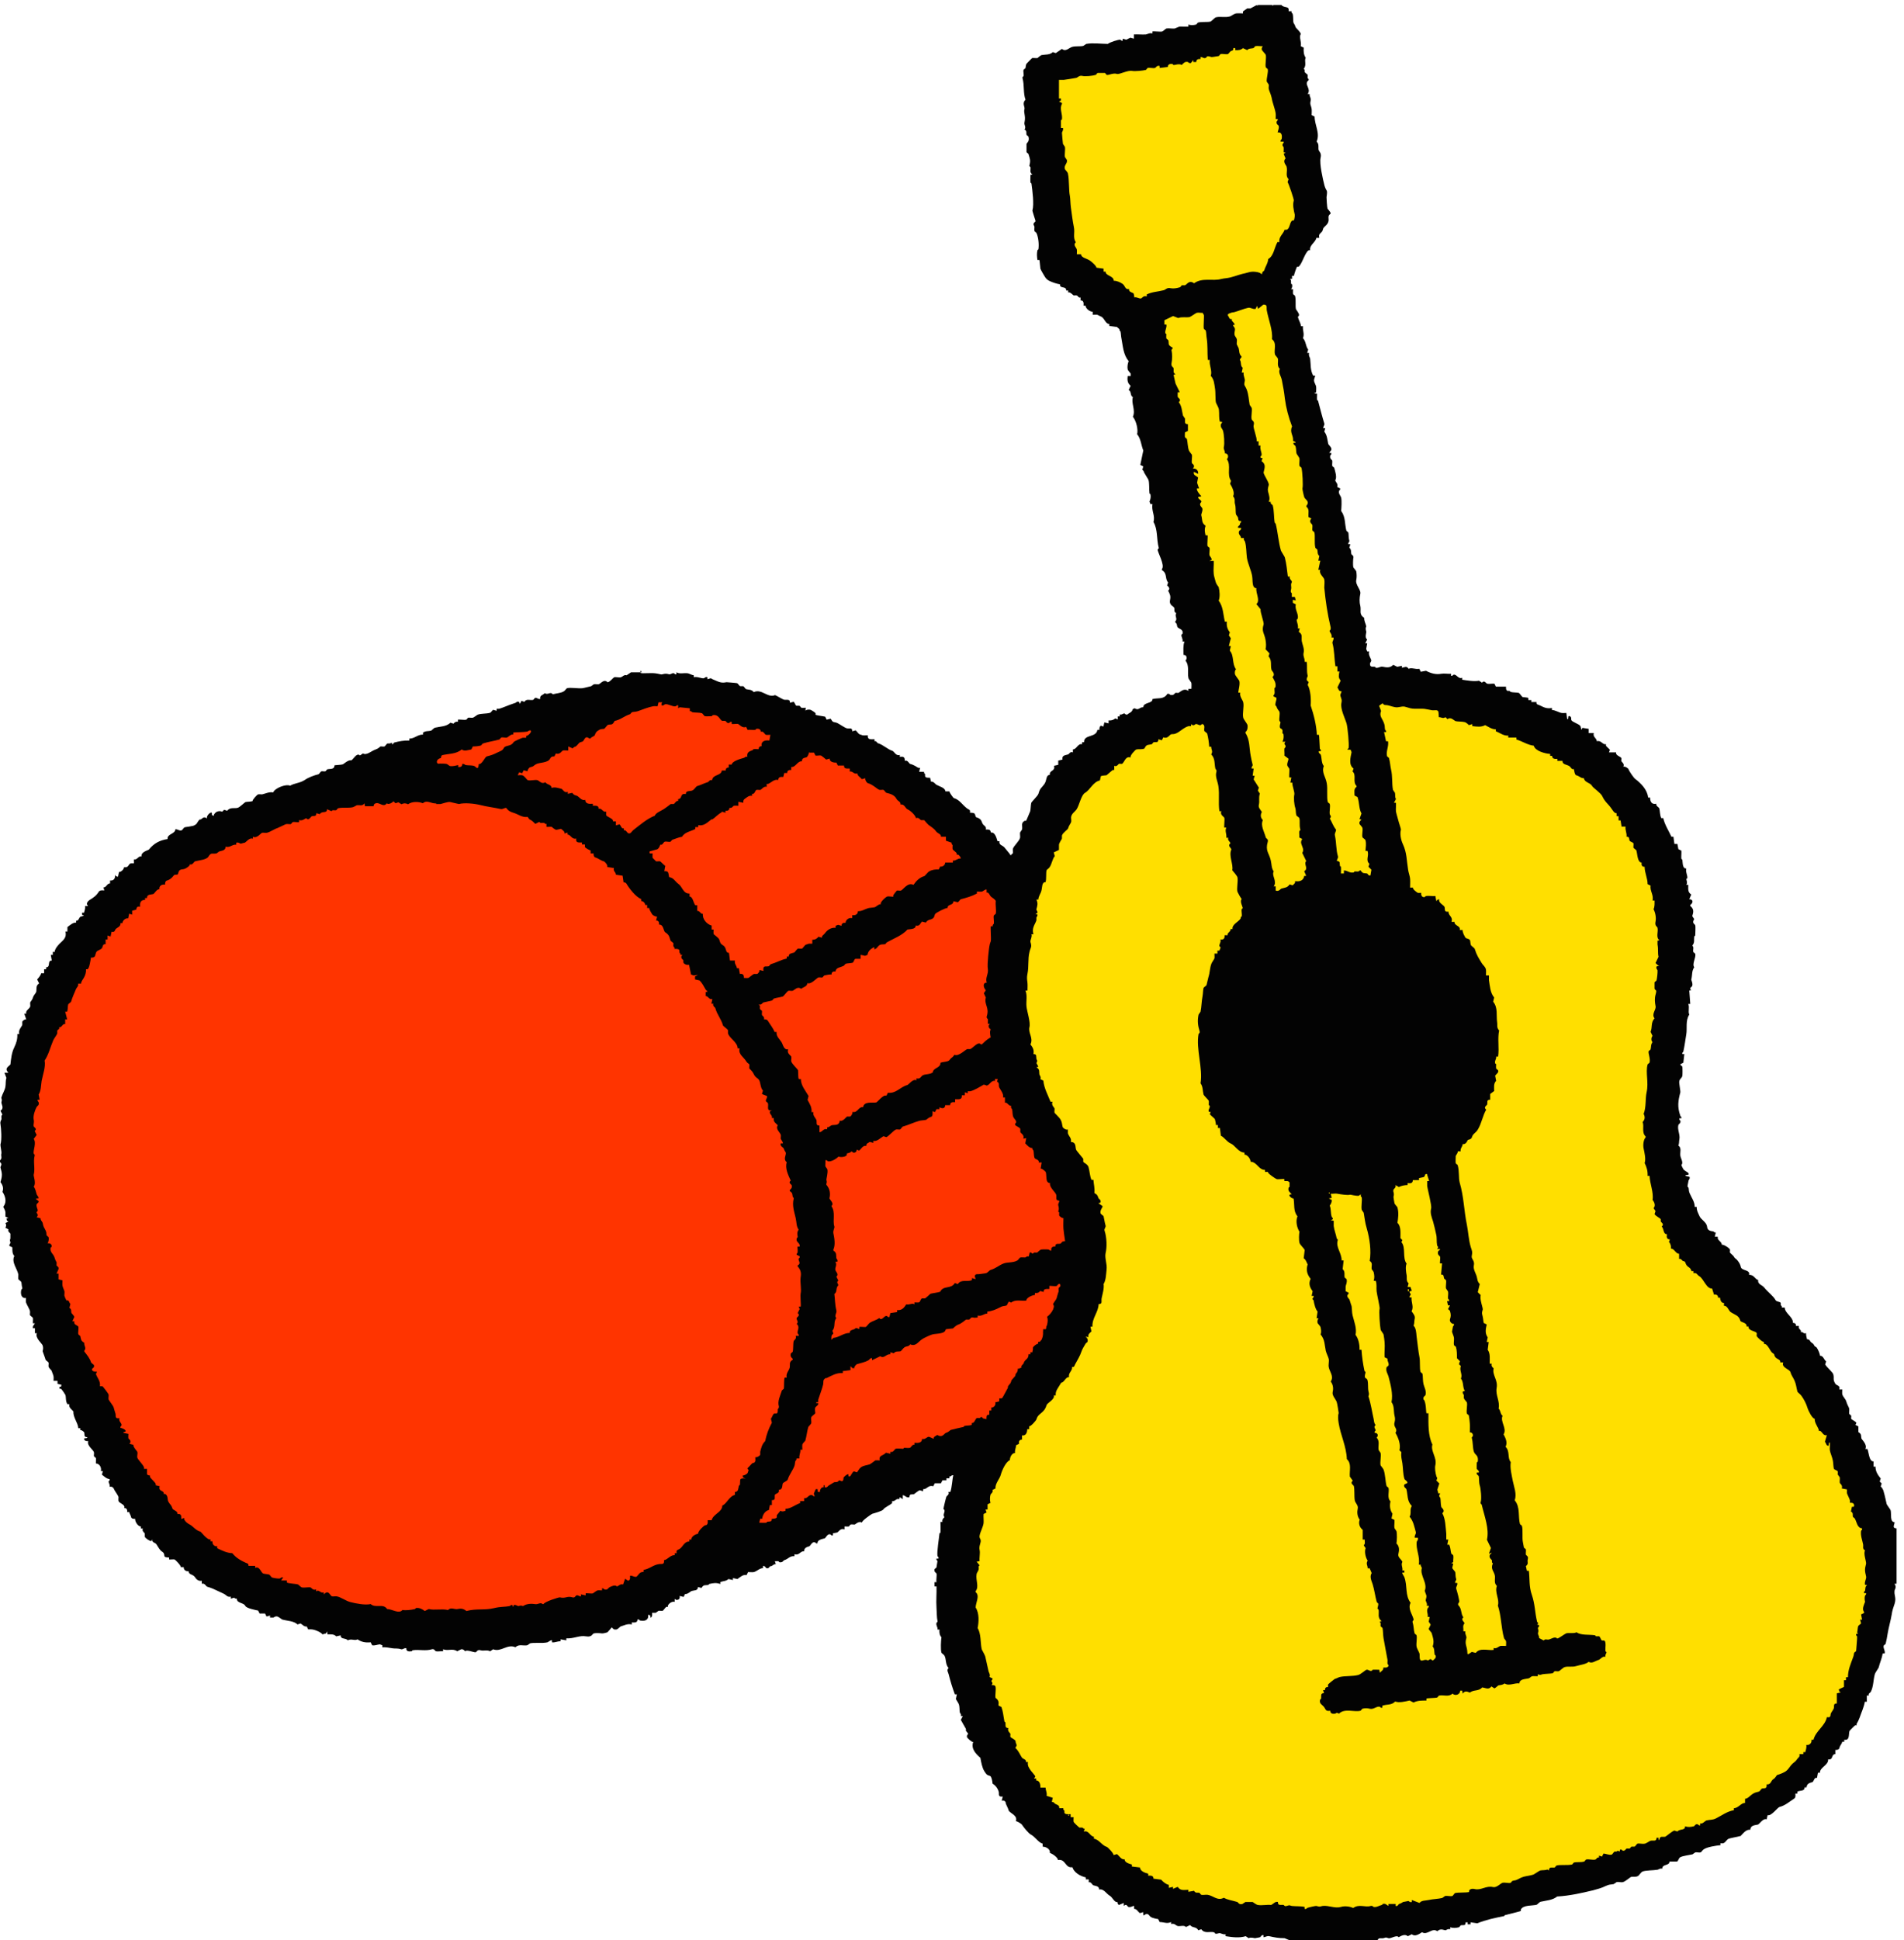 <?xml version="1.0" encoding="UTF-8"?>
<svg id="Calque_2" xmlns="http://www.w3.org/2000/svg" version="1.1" viewBox="0 0 767.9 782.1">
  <!-- Generator: Adobe Illustrator 29.2.1, SVG Export Plug-In . SVG Version: 2.1.0 Build 116)  -->
  <defs>
    <style>
      .st0 {
        fill: #ff3400;
      }

      .st1 {
        fill: #ffdf00;
      }

      .st2 {
        fill: #030303;
      }
    </style>
  </defs>
  <g id="Calque_1-2">
    <g>
      <polygon class="st0" points="95.7 329.8 190.5 294.4 260 276.7 315.4 288.2 397.8 343.1 443.5 442.8 427.5 544.9 402.3 578.8 294.3 626.4 222.5 655.2 141.5 652.9 76.5 625.9 34 565.3 7.9 486.1 14.3 407.4 53.2 355.9 95.7 329.8"/>
      <g>
        <path class="st2" d="M258.3,270.2c0,1.3-.2,1.1,1,1.2,3,0,4.1-.3,7,.4,1.1.3,1.5-.6,3.5,0,.7.2,1.2-.6,2-.4.2,0,.3.6,1,.4v-.8c1.3.8,3,.2,4.5.4.5,0,1.8.8,2.5.8v.8c1.3-.4,3.2.6,4.1.4.2,0,.6-.7,1.4-.4v.8l1.4-.4c.5.4,1,.5,1.6.8,1.8.8,2.8,1.2,4.7.8.2,0,4,.3,4.3.4s.9,1.1,1.2,1.2c.3,0,.8,0,1.2,0,.3,0,.9,1.1,1.2,1.2,1,.3,2.1,0,3.1,1.2,3.2-1.5,5.6,2.5,8.6,1.2,1.2.5,3,1.8,3.9,1.9s2.2-.4,2.1,1.2l1.4-.4c.5.1.7,1.4,1.2,1.6.3,0,.8,0,1.2,0,.2,0,.6.7.8.8.5.1,1.2,0,1.8,0l-.2,1.2c.4-.5,1.4-.5,2-.4.2,0,2,1.1,2.1,1.4.1.2,0,.5,0,.6.3.3,3.2.6,3.9.8l.6,1.2,1.6-.4c1,1.7,1,1.2,2.3,1.6,1,.3,3.3,2.1,4.3,2.3.9.2,2.2-.5,2.1,1.2l1.4-.4c.4.3,1.2,1.5,1.6,1.6.4.1,1.1.4,1.2.4.6.1,1.5,0,2.1,0-.2,1.9,1.2,1.6,2.7,1.6v.8c.7-.3,1,.7,1.4.8,2.1.6,3.9,2.5,5.9,3.1.6.2,1.4,2.2,2.9,1.6v.8c1.4-.2,2.1,0,2,1.6,1.1-.5,1.7,1,2.1,1.2.8.2,1.2.4,2,.8s1.2,1,2.1.8l-.4,1.6h2c-.2.6.3.7.4,1,0,.2,0,.5,0,.8.2.7,1.3.6,2,.6l.4,1.6c.9-.2,1.6.8,2.1,1.2,1.2.7,3.6,1.2,3.7,2.7h1.6c0,.5,1.6,2.7,1.8,2.7,2.4.7,3.4,2.8,5.5,4.3.5.4,1.2.2,1,1.6.6,0,1.8,0,2,.6.5,1.9.5.9,1.8,1.8,1,.6.9,1.5,1.4,2.2.5.7,1.5.9,1.2,2.2,1.1-.1,2,0,2,1.2,1.7-.3,2.3,2.2,2.7,3.5h.8c-.3,1.6,1.1,1.5,2,2.5,1.1,1.5,2.9,3,3.1,4.9,1.4-.3,1.9,2.5,2.5,2.7.2,0,.5,0,.8,0,.7.2.6,1.3.6,1.9h.8c-.2,1,1.4,1.3,1.2,2.3,2.1-.4,1.1,2.4,3.1,2.3v2.3h.8c-.2,1,.5,2,1.6,1.9l-.4,1.6h1.6c-.3.8.3,1.1.4,1.4.3.9,0,1.6,1.6,1.4.2,1.7,1.6,2.7,1.2,4.7,1.5-.1,1.2,1.8,1.6,2.9l1.2.6v1.6h.8c.4,1.1,0,2.8,1.6,2.7-.5,1.5,1.4,1.6,1.6,2.2.1.4.6,2.4.8,2.5,0,0,.9,0,1.2.6l-.8,1.4c2.2-.2,1.3,1.3,1.6,2.5,0,.4,1.1,1.4,1.2,1.6.1.5-.1,1.4,0,1.9.3,1.6,1.9,3.1,2.3,4.7.1.3,1.1.6.8,1.4l-.8.2c.2.6,1.4.6,1.6,1.2.2.9.2,2.1.4,2.7,0,.3,1.6,1.9,2,2.3l-.4,1c1.7,0,.7,1.8,2,2.5l-.4,1.2c1.4.9.5,1.4.4,1.9-.4,2.1.8,1.9,2,3.1l-.4,1.8c.5-.1,1.3.5,1.6,1,0,0,0,.3,0,.4,0,.2.4.2.4.4.2,1.1-.3,1.4-.8,2.1h.8v1.6h.8c-.5,1.3,1.1,2,.8,2.9-.4,1.4.5,2.7.4,3.1-.8,3,2.1,7.9.8,11.3,1.3,1.3.4,3,.8,4.3,0,.3,1.1.6.8,1.6s-.3,1.6,0,2.7c.2.8,1.5,1.4,1.2,2.3-.3,1.1,0,1.3-.4,2.7-.3,1,.7,1.2.8,1.6.2.9.3,3.2.4,4.3,0,.8-.2,1.5.8,1.8,0,.6.1,2.1,0,2.3-1.1,2.4-.8,7.9-.4,10.4.3,1.6-.6,5.2-1.2,6.6,1.4,2.1,0,3.8.4,6.2.1.7,1,1.4-.4,2.3.7.5.2.9,0,1.6-.1.4-.5.2-.8.2l1.2.4c.2.6-.4.8-.4,1,0,.5.1,1.1,0,1.6,0,.3-1.1.6-.8,1.4h.8c.3.9-1.4,1.6-1.6,2.1-.2.9.3,2.3-.8,3.1,1,1.8-.5,3.9-.8,5.5-.1.7.2,1.8,0,2.3,0,.2-.7.6-.8.8-.3,1,.2,2.8,0,3.9,0,.1-.7,1-.8,1.2-.2.8.3,1.8-1.2,1.8.2,1.7,0,3.1-1.2,4.5l.4,1.6c-.8,1-1.5,2.8-1.6,4.1h-.8l.4,2.3h-.8c-.6,1-.2,2.3-.4,3.3,0,.1-.7.9-.8,1.2-.1.3.2,1-.6,1.4l-1-.4c0,.7.1,1.5,0,2.1-.1.8-.9,2.2-1.2,3.1,0,.2-.4.2-.4.4-.2.9.4,1.4.4,2.1h-1.2l.4,1.4c-.4.2-.3.7-.4.8-.3.5-2.3,2.5-2.3,2.7-.3,1,.2,2.8,0,3.9l-1.2.6v2.7c-.6-.2-1.8.5-2,1-.2.9-.2,2.1-.4,2.7,0,.3-1.5,1.6-2,1.4l-.4,2.9c-1.7,1.1-1.2,1.7-1.6,3.1,0,.3-1,1.5-1.2,2-.4,1-1,.7-1.6,1.6-.4.7-.5,2-.8,2.7-.2.5-1.1,1.6-1.2,2-.2,1.2.5,2.4-1.6,2.1l.4,1.4c-.5.7-1.5,1.3-2,2-.9,1.3-2.5,2-3.1,3.1-.5.8-1.3.4-2,1.6-.5.9-1.5.6-2.3.6v1.6l-1.2.6.6.2c.7.1-.2,1.8-.8,2-.5.1-1.4-.1-2,0-.2,0-.6.7-.8.8-1.1.3-2.8-.7-2.5,1.6-1.2-.5-1.8.7-2.1.8-.9.2-2.2-.5-2.1,1.2h-2.3c.1,1.2-.7,1-1.4,1.2-.4.1-2.2,1.9-2.3,2-1,.3-3.1.1-4.3.4-.2,0-1.3.6-1.6.8l-1.4-.4c.3,2.4-2.1,1.3-3.7,1.6-.1,0-.4.6-1,.4v.8h-1.2v.8h-1.6l-.6,1.2h-2.5l-.6,1.2c-2.1-.6-2.4,1.2-4.1,1.2v.8l-1.4-.4c-.6.2-2.1,1.5-2.3,1.6-.8.2-1.9-.3-1.8,1.2-1.3.4-1.6-.7-2.7-.8v1.6l-1.2-.8-.2.8c-1.4-.4-1.6,1-2.9.8v.8c-1,.9-3,1.7-3.5,2.5-.4.7-3.5,1.5-4.5,1.8-.3.1-4.4,2.9-4.1,3.5-1.5-.6-2.5.6-2.9.8-.4.1-1.1-.1-1.6,0s-.6.7-.8.8c-.5.1-1.2,0-1.8,0v1.2c-1.6-.7-2.4,1-2.9,1.2s-1.2.2-1.8.4v.8c-.6.2-.8-.3-1-.4-1.2-.4-1.8,1.4-2.3,1.6-1.1.3-3,.6-2.9,2-.6.2-.8-.3-1-.4-1.2-.4-1.8,1.4-2.3,1.6-1,.3-2.1.6-2.1,2-1.6-.1-1.9,1.8-3.9,1.2v.8c-1.9-.2-2.4,1.1-4.1,1.6-.4.1-.6,1.1-2,.8-.1,0-.2-.4-.4-.4-.4,0-.9,0-1.4,0l.4,1.2c-.7-.1-1.2.5-1.8.8-.1,0-.3,0-.4,0-.5.3-.6,1.1-1.6.8-.3-.1-.6-1.1-1.4-.8v.8c-1.3,0-2.5,1.3-3.7,1.6-.7.1-1.6,0-2.3,0l-.6,1.2c-1.5-.3-2.5.8-3.7,1.6l-1.8-.4v.8l-1.8-.4c-1,.9-2.2.8-3.3,1.2v.8c-1.6-.6-2.9-.4-4.5,0-.1,0-.2.4-.4.4-1.1.2-1.8-.3-2.7,1.2l-1.4-.4c0,1.6-1.6,1.3-2.5,1.6-.3,0-1.8,1.5-2.7,1.2l-.6,1.2-1.6-.4c.2,1.1-.3,1.7-1.4,1.6l-.6-.4v1.2c-1-.3-2.2.5-2.7,1.4-.1.2,0,.5,0,.6s-.4-.1-.6,0c-.5.2-1.2,1.5-1.6,1.6-.4.1-1.1-.1-1.6,0-.1,0-1,.8-1.2.8-.4,0-.9,0-1.4,0,0,.8.2,1.5-.6,2l-.2-1-.8-.2c.3,2.2-1.4,2.7-3.3,2.3-.1,0-.4-.6-1-.4,0,1.4-1.2,1.2-2.3,1.2v.8c-1.9-.4-3,.4-4.5.8-.1,0-1.1,1.1-1.6,1.2-.9.2-1.4-.1-1.9-.8-.2,0-1.6,1.9-1.9,2-.6.2-1.8.5-2.3.4-.6-.1-2.2-.2-3.1,0-.7.2-.7,1.6-3.1,1.2-2.8-.5-4.9,1-8,.8v.8l-2.3-.4v.8c-1.3-.1-2.2.6-3.5.4v-.8c-.3-.3-1.5.7-1.8.8-2.1.5-5.2,0-7,.4-.1,0-1,.8-1.2.8-1.5.3-3.4-.6-4.7.8-3.3-1.5-5.9,2.1-9,.8l-1.2.8c-1.5-.7-2.6,0-3.9-.4s-1.6.7-1.9.8c-.7.2-3.6-1.2-4.3-.4-.5-.5-.8-.9-1.6-.8l-1.6.8c-1.9-1.3-3.7,0-5.7-.8v.8c-.9-.1-2.2.2-2.9,0-.3,0-.6-1.1-1.6-.8-2.6.8-5.1,0-7.8.4-.1,0-.2.4-.4.4-1.1.2-2.3,0-2.1-1.2-.8-.3-1.4.6-2.1.4-1.6-.5-2.4-.2-3.5-.4-1.4-.2-2.6-.5-4.1-.4v-.8l-1-.4c-1,.1-1.9.6-3.1.4l-.6-1.2c-2.1.2-3.7-.1-5.3-1.2-1.1.7-2.5-.4-3.9.4-1-1.1-3-.3-2.9-2l-1.8.4c-1-1-2.2-.8-3.5-.8l-.2-1.2-.4.8-1.4.4c-.7-.8-1.7-1.2-2.7-1.6-1.1-.4-1.8-.5-3.1-.4l-.6-1.2c-1.1.2-1.6-.7-2.5-1.2l-1.2.4c-1.6-1.5-4.2-1.4-6.2-2-.1,0-1.3-1-1.9-1.2-1-.2-1.3.3-1.6.4-.4,0-.9,0-1.4,0v-.8l-1.4.4-.6-1.2h-2.2l-.6-1.2c-1-.2-4.6-.9-5.1-1.8-.6-1.1-1.7-1-2.9-1.8-.7-.5-.5-1.1-.6-1.2,0,0-.8.1-1-.4l-1.4.4v-.8c-1.5.3-1.8-.7-2.9-1.2-1.3-.6-2.8-1.3-4.3-2-.9-.4-1.4-.5-2.3-.8-.5-.1-1-1.6-2.2-1.2v-1.2c-1.2.2-2.1-.4-2.7-1.4-1.1-1.5-2.4-.8-2.7-2.5-1,.2-2-.5-1.9-1.6h-1.2c.2-.6-2.3-3.1-2.5-3.1-.5-.1-2,.1-2.2,0v-.8c-.6,0-1.8,0-1.9-.6s0-1.2-1-1.8c-.8-.5-1.5-1.8-2.2-2.9-.5-.8-2-.6-1.6-2.1l-.4.8c-.6.1-2.6-1.2-2.7-1.8,0-.3,0-.8,0-1.2,0-.4-1.3-.9-.8-2.1h-.8v-.8c-1.2,0-2.4-2-2.3-3.1-.5.1-1.4,0-1.6-.6-.2-.9-.6-1.3-.8-2.1h-.8c.1-.9-.2-1.7-1.2-1.6.6-1.5-2.1-1.9-2.3-2.9-.1-.4,0-1.1,0-1.6,0-.3-1.3-2.2-1.6-2.7-.4-.9-.7-1.6-2-1.4.3-.8-.5-1.8-.4-2.1,0-.2.6-.3.4-1-1.2-.1-2.1-1-3.1-1.8l.4-1.4h-.8c.3-1.5-.5-3-2-3.1-.1-.1.1-1.7,0-2.1,0-.2-.7-.6-.8-.8-.1-.4.1-1.1,0-1.6-.3-1.1-3-2.7-2.3-4.5-.6,0-1.3,0-1.6-.6-.5-1,1.3-.2,1.2-1-1.5,0-1-1-1.2-1.8,0-.3-1.1-1.2-1.6-1v-.8h-.8c-.2-2.4-2.1-4.2-2-6.8-.9-1-1.9-1.5-1.6-2.9h-.8c-.8-1.2-.5-2.7-.8-3.7,0-.1-1.6-2.5-1.8-2.5-.2-.1-.5,0-.6,0v-.8h.6l.2-.8-1.6-.4v-1.2h-1.6c0-.6.1-1.2,0-1.8,0-.3-.6-1.7-.8-2.3,0-.1-1.1-1.1-1.2-1.6-.1-.5.1-1.1,0-1.6,0-.3-1.1-.9-1.2-1.2-.2-.8-1.2-3.3-1.2-3.5.2-.7.3-1.4,0-2.3-.2-.7-3.2-3.1-2.3-4.9h-.8v-2h-.8c-.2-1,.4-1.2.8-2h-.8c-.1-.1.1-1.7,0-2.1,0-.3-1.1-.9-1.2-1.2-.1-.4.1-1.1,0-1.6-.1-.7-1.4-2.8-1.6-3.5-.1-.5,0-1.2,0-1.8-1.9.3-2.3-1.7-1.9-3.3,0-.2.5-.3.4-.8-.3-.9-.2-1.7-.4-2.3,0-.3-1.1-.9-1.2-1.2-.1-.5,0-1.4,0-1.9-.4-2.2-2.9-5-1.6-7.4-.9-1-.8-2.2-.8-3.5l-1.2-.6c-.2-.6.5-.9.4-1.4-.3-1.3-.2-.7,0-1.6,0-.4,0-1.6,0-1.9,0-.3-1.2-.8-.8-1.8l-1.2-.6c.4-1,.4-1.1,0-1.9l1.2-.6-.6-.4-.2-.8.8-.2-1.2-.6c0-.6,0-1.2,0-1.8,0-.3-.5-1.6-.8-1.9v-.4c1.5-1.8.7-4.3-.4-5.9.5-1.4.2-2.6-.8-3.9.8-2.6.7-3.5,0-5.9-.1-.4,1.1-1.5-.4-2.3v-.4c1.4-1,.4-1.8.8-3.1.1-.4-.5-3.1-.4-3.5.6-1.9.3-6.4,0-8.2-.2-1.1.3-1.6.4-1.9.1-.7-.3-1.5.4-1.9l-.8-1.6c1.7-1,.2-2.7.4-3.5.4-1.2-.2-1.4,0-1.9.4-1.4,1.4-2.9,1.6-4.3.2-1.2,0-2.4.4-3.5l-.8-2.1h1.6c-1.5-1.6-.5-2.1.8-3.3.3-2.5.5-4.8,1.6-7,.8-1.7,1.3-3.2,1.2-5.3h.8c-.6-1.5,1-3,1.2-3.7,0-.3,0-.8,0-1.2s1.1-1.2,1.6-1l-.8-2.3h.8c-.4-1.3,1.3-1.9,1.6-2.9.1-.5-.1-1.1,0-1.6,0-.3.8-.8,1.2-2.3.1-.4,1.1-1.6,1.2-1.9.3-1.2-.3-2.6,1.2-3.5l-.8-1.6c.6-.7,1.5-1.7,1.6-2.5h1.2v-1.6h.8v-.8c2,0,.3-2.8,2.3-2.7l-.4-2.3h.8v-1.2h.8c-.1-.8.7-1.9,1.2-2.5,1.5-1.9,3.8-2.7,3.1-5.7h.8v-1.8c1.1-.8,2.2-1.9,3.5-1.8v-.8c1.1.2,1-1.1,1.8-1.6l1.4-.4-.8-.4v-.8h.8c.2-.9.6-1.7.4-2.7h1.2l-.4-.6c-.2-.7.4-1.4,1-1.8,1.6-1,2.7-1.7,3.7-3.3.5-.8,1.4-.6,2.3-.6l-.4-1.2c1.2.1,1.5-1.7,2.7-1.6v-1.2c1.5.2,2.2-.9,2-2.3l.4.6.8.2.4-1.9c.9,0,2-1.1,2-1.9,1.3,0,1.5-.2,2-1s1.2-.6,2-.6v-1.6c1.5.3,1.7-1.5,3.1-1.2-.3-1.5,1.7-2.2,2.9-2.7,2.2-2.7,4.5-3.8,7.6-4.3-.3-2.1,3.1-2,3.1-3.9.9-.2,1.6.7,2.5.4.3,0,.9-1.1,1.2-1.2.6-.2,1.5-.2,2.3-.4,1-.2,1.3-.1,2.3-.8.5-.3.8-1.4,1.6-2,0,0,.3,0,.4,0,.9-.6,1.2-1.3,2.5-.4-.3-.8.7-2,1.4-2.3.8-.4.5.6.6,1l.8.2c-.1-.6.1-.6.4-1,.6-.8,2-1.1,2.9-.6l.8-.8,1.2.4c1.3-1.6,3-.8,4.3-1.2.8-.2,2.8-2.2,3.1-2.3.7-.2,2.1-.1,2.9-.4-.2-.5,1.9-2.7,2.2-2.7.4-.1,1.1,0,1.6,0,1.4-.3,2.8-1.1,4.5-.8.6-1.7,5.1-3.5,6.8-2.7,1.9-1.1,3.9-1,5.9-2.3,1.4-1,3.8-1.9,5.5-2.3.3,0,.9-1.1,1.2-1.2.4-.1,1.1.1,1.6,0,.2,0,.6-.7.8-.8,1-.3,2.9.2,2.9-1.6.1-.1,2.8-.2,3.3-.4.3,0,2.3-2,3.5-1.6,1.1-.8,2.2-3.2,3.5-2l1.2-.8c1.5.9,3.3-1,5.1-1.6,1.2-.4,1.7-1.1,1.9-1.2.4-.1,1.1.1,1.6,0,.3,0,.9-1.1,1.2-1.2.5-.1,1.1.2,1.8-.4l.2.8c.3-.2.6-.7.8-.8,1.9-.5,4-.9,6.1-.8v-.8c2,.1,3.4-1.7,5.5-1.6v-.8c1.1-.8,2.3-.5,3.3-.8.1,0,1.1-1.1,1.6-1.2,2.2-.5,4.5-.4,6.2-2l1.2.4c.5-.6.9-.9,1.8-.8v-.8c.2-.2,2.7.2,3.3,0,.2,0,.6-.7.8-.8.5-.1,1.4.1,1.9,0,.3,0,1.5-1,1.9-1.2,1.5-.6,3.4-.3,5.1-.8.2,0,.8-.9,1.2-1.2l1.4.4v-.8c.3,0,.7,0,1,0,1.4-.4,2.9-1.1,4.3-1.6.8-.3,1.5-.5,2.3-.8.3-.1.6-.7,1.4-.4l.4.8.6-1.2,1.2.4c.8-1.4,2.4-.5,3.5-.8.2,0,.6-.7.8-.8.8-.2,1.3.7,2.1.4-.3-1.5,1-1.4,1.8-2.3,1.1.7,1.7-.2,2.7,0,.2,0,.3.5.8.4,1.4-.4,3.1-.4,4.3-1.2.4-.2.9-1.1,1.2-1.2,1.4-.4,4.5.2,6.2,0,.8-.1,2.5-.6,3.5-.8.1,0,1-.8,1.2-.8.6-.1,1.4.1,1.9,0,.7-.2,2.2-2.3,3.5-.8.8.1,2.4-1.9,2.7-2,.7-.2,2,.2,2.7,0,.5-.1,1.4-1.2,2.3-.8l1.8-1.2h4.3ZM267.2,283.1h-1.6l-.4,1.6c-.6,0-1.2-.1-1.8,0-2,.4-4.3,1.3-6.2,2-1.1.3-1.6.2-2.3.4-.2,0-.6.7-.8.8-2.3.7-3.9,2.3-6.2,2.7-1,2-1.4,1.2-2.7,1.6-.3,0-1.2,1.5-1.6,1.6-.6.1-1.3,0-1.9.4-1.2.7-1.4,1-1.8,2.1-.1.5-1.4.7-1.8,1.4h-.4c-1.8-1.4-1.9.6-2.7,1.2-.2.1-1,.3-1.2.4-.5.4-1,1.2-1.6,1.6-.2.1-.9.2-1.2.8l-1.8-.8v1.6c-.1.1-1.7-.1-2.1,0-.5.1-1.3,1.9-2.9,1.2l-.6,1.2c-1.2,0-1.4.3-1.8,1-.9,1.7-4.4,1.4-5.7,2.2s-.5.7-2.3,1.2c-.3,0-1.2,1.1-1,1.6l-1.6-.4-.6,1.2-1.2-.4-.6,1.2c.6,0,1.3-.1,1.8,0,.9.2,1.8,1.8,2.3,2,1,.3,2.9-.3,3.9,0,.6.2,1.8,1.8,3.1.8.7,1.1,2.6.9,2.5,2.3,1.5-.4,2.5,0,4.1.4.5.2,1.1,1.8,2.5,1.2v.8l1.8-.4c.7,1,1.1.9,1.9,1.2.7.2,1.9,2.2,3.3,1.6.1,1.7,1.6,1.7,3.1,1.6v.8c1.2,0,2.4-.2,2.3,1.2,1.5-.3,1.6,1.5,3.1,1.2,0,.4-.1,1,0,1.4.2.7,3.1,1.4,2.7,2.5h1.2v1.6l1.4-.4c.6.2.7,1.9,1.8,1.6v.8c.8-.3,1.3,1,1.8,1.2,1,.3,1.3-.7,1.9-1.2,2.7-2.1,5.7-4.7,8.8-5.9.4-1.2,2.5-1.9,3.7-2.7.5-.3,2.6-1.9,2.7-2,.3,0,.8,0,1.2,0,.4-.1,1-1.5,1.8-1.2v-.8c1.8,0,.6-2.5,3.1-2,0-1.7,1.8-.9,2.9-1.6.5-.3,1.3-1.5,1.6-1.6,1.7-.5,2.7-1.1,4.3-1.6.4,0,.8-1.2,1.8-.8.2-2.4,3.7-1.7,3.9-3.9h1.6c-.1-.7.4-1.3,1.2-1.2v-1.2h1.2c.2-1.4,3.5-2.3,4.9-2.7.3,0,.6-.7,1.4-.4-.3-1.8.7-2.2,2.1-2.7.2,0,.2-.4.4-.4.6-.1,1.5,0,2.1,0-.1-.7.4-1.3,1.2-1.2-.4-2.1,1.4-2.5,3.1-2.3l.4-2.3c-.5,0-1.3.1-1.8,0s-1-1.7-2.1-1.2c.1-1-.8-1.4-1.8-1.2-.1,0-.2.4-.4.4-1,.1-2.1-.1-3.1,0l-.6-1.2c-1.5.7-2.7-1-3.3-1.2-.5-.1-2.4.2-2.5,0v-.8c-.6-.2-.8.3-1,.4-1,.3-1.2-.7-1.6-.8s-.8,0-1.2,0c-1-.3-1.4-2.8-3.9-2.3-.1,0-.2.4-.4.4-.5,0-2.3.1-2.7,0-.3,0-.9-1.1-1.2-1.2-1-.3-2.8-.2-3.9-.4-.1,0-.4-.6-1-.4v-1.2l-4.1-.4-.6.4v-1.2c-.6-.2-.8.4-1,.4-1.2.3-3.1-1.1-4.3-.8-.2,0-.6.7-1.4.4v-.8h0ZM214.1,294.5c-.7-.3-1.2.4-1.4.4-1.8.3-3.9.2-5.7.4v.8c-.8-.3-2.2,1.1-2.5,1.2-.6.2-1.7-.2-2.3,0-.2,0-.6.7-.8.8-2.1.6-4.4.9-6.6,1.6-.2,0-.6.7-.8.8-.9.3-2.3.4-3.3.4l-.6,1.2c-1.2.2-2.8.9-3.9,0-2.1,1.9-5.3,1.7-7.8,2.3-.6.2-.5,1.1-.6,1.2,0,0-.4,0-1,.4-1.1.9-.6,2.2.6,1.8.2,0,2.5,0,2.9.2.1,0,1,.8,1.2.8,1.1.2,2.4-.2,3.3-.4v.8c.9.1,1.7-.2,1.6-1.2.7-.3,1.2.4,1.4.4,1.1.2,2.4,0,3.5.4.6.2,1.6,2.1,1.8-.8,1.4.2,2.4-2.9,3.3-3.1,1.9-.5,2.5-.7,4.3-1.6,1.2-.6,2-.7,2.5-1.8.7-1.2,2.9-.5,3.9-2.3.2-.4,3.1-1.6,3.7-1.8.4,0,.9,0,1.4,0v-.8c.6.3,2.4-1.6,1.9-2h0ZM326.6,303.8l-.4-.8c.2.6-.5,2.2-1,2.3-.9.2-1.8.3-1.8,1.6-1.8-.2-2.4,2.4-4.3,2.3v1.2c-.9-.1-1.7.2-1.6,1.2h-1.2l-.4,1.6c-1.1-.1-2,0-2,1.2-1.7-.4-2.7,1-4.1,1.6-.2,0-.5,0-.6,0v1.2c-1-.5-2.1,1.1-2.5,1.2s-1.1-.1-1.6,0c-.6.2-.7,1.9-1.8,1.6v.8c-1.3-.2-2,.6-2.9,1.2-.6.4-.7.9-.6,1.6l-2-.4v1.6c-.5,0-1.3-.1-1.8,0-.3,0-.8,1.2-1.8.8,0,1-.6,1.3-1.6,1.2v.8l-1.4-.4c-.1,0-.2.3-.4.4-1.3.7-2.3,1.9-3.5,2.7,0,0-.3,0-.4,0-1.6,1.2-3,2.8-5.3,2.3v.8h-1.2v.8c-1.8.9-4.4,1.3-5.3,3.1-1.4.2-2.6.8-3.9,1.2-.2,0-.6.7-.8.8-.6.2-1.7-.2-2.3,0-.3,0-.8,1-1.2,1.2-.2,0-.5,0-.6,0,0,0-.5,1.7-1.4,1.9l-2.9.8c-.2,1.1.3.8,1.2.8,0,.5-.1,1.3,0,1.8,0,0,1.3,1.3,1.4,1.4.4.1,1.1-.1,1.6,0,.2,0,1.6,1.6,2.1,1.8l-.4,2.2c.5-.1,1.4,0,1.6.6s.2,1.2.4,1.8c1.8.2,2.4,1.8,3.7,2.7,1.6,1.1,1.9,4,4.5,3.9v1.2c1.3,0,1.5,2.4,2.3,3.5h.8v2.3c1-.2,1.3,1.3,2.3,1.2-.3,2.1,1.6,4.2,3.5,4.7v1.6h.8c0,.5-.1,1.3,0,1.8,0,.2,2.1,1.5,2.3,2.3.4,1.2.4,1.6,1.4,2.2,1.8,1,.8,3.1,2.5,3.1l.4,3.1h2c-.3,1.3.7,2,.8,3.1h.8l.4,2.3c1.2-.2,1.7.4,1.6,1.6.5,0,1.3.1,1.8,0,.2,0,1.7-1.4,2.3-1.6.3,0,.8,0,1.2,0s1.2-1.1,1-1.6l1.6.4c-.3-2.5.9-1.6,2.1-1.9.2,0,.6-.7.8-.8,2.4-.7,4.2-1.8,6.5-2.3v-.8h.8c-.1-1.3,1.2-1.3,2.1-1.6.3,0,1.2-1.5,1.6-1.6.4-.1,1.1.1,1.6,0,.3,0,1.2-1.5,1.6-1.6.4-.1,1-.3,1.2-.4.4,0,.9,0,1.4,0v-1.6c1,.1,1.9-.4,2.5-1.2l1.4.4c-.2-.8.8-1.2,1.2-1.8.9-1.3,2.5-2.4,4.3-2.2v-.8l1-.4,1.4.4c0-1,.6-1.3,1.6-1.2.1-1.3,1.4-2.2,2.7-1.9v-1.2c1.2.2,2.3-.3,2.3-1.6,1.5.1,2.8-.8,4.1-1.2.7-.2,2-.2,2.7-.4.3,0,1.7-1.4,2.5-1.2-.7-.7,2.2-3.1,2.5-3.1.5-.2,2.4.2,2.5,0,0-.2,0-.4,0-.6.1-.2,1.3-1.7,1.4-1.8.4-.1,1.1.1,1.6,0,.9-.2,2.7-3.5,5.1-2.3,1.1-1.6,2.5-3,4.3-3.5.3,0,1.4-1.6,2-1.9,1.1-.7,2.6-.9,3.9-.8l.6-1.2c1,.2,2-.6,2-1.6h3.1v-.8c1.2.2,1.9-1,3.1-.8.3-.3-.6-1.4-1-1.6-.2,0-.5,0-.6,0s.1-.4,0-.6c-.2-.4-1.5-1.2-1.6-1.6-.1-.4,0-1.1,0-1.6,0-.2-.6-.3-.4-1l-2.3-.8v-1.6h-2c.1-1.2-1.3-1.2-2-2.2-.5-.8-1.9-1.8-2.5-2.2-.9-.5-2.2-2.3-2.3-2.3-.3,0-.8,0-1.2,0-.4,0-.9-1.3-2.1-.8-.2-1.2-2.3-3.1-3.3-3.5-1.1-.5-1.2-2.2-2.9-2,0-1.3-1-1.2-1.6-2.2-.9-1.7-2.5-2.1-4.1-2.5-.3,0-.9-1.1-1.2-1.2-.4-.1-1.1.1-1.6,0-.9-.2-2.7-2.2-4.7-2.7-.5-.2-1.2-1.3-1-2l-1.4.4c-.6-.8-1.8-1.3-1.8-2.3-1.5.4-1.8-1-3.1-.8v-1.2c-1.2,0-2.4.2-2.3-1.2h-2.5l-.6-1.2c-1.1.1-2.8-.3-2.7-1.6l-1.4.4c-.3-.3-1.8-1.5-2-1.6-.6-.2-1.6.1-2.3,0l-.6-1.2h-2,0ZM176.2,323.8c-2.3.4-3.8-1.6-5.7,0-1.5-.7-4.4-.8-5.9.4-1.1-.5-1.7-.5-2.7,0l-1.2-.8-1.2.4-.8-.8c-.6.7-2.2,1.5-2.7.8-1,1.5-2.3.3-3.5,0-.9-.2-1.9.2-1.8,1.2h-3.5l-.2-1.2c-.8,1.3-2,.6-3.1.8-.1,0-1.4.8-1.6.8-1.9.4-4.1,0-5.9.4-.2,0-.6.7-.8.8-.6.2-1.5-.3-1.9.4l-1.8-.8c0,1.9-2.1.5-2.9,2l-1.4-.4c0,1.5-1,1-1.8,1.2-.5.2-1.3,2.1-2.3.8-1,.5-1.5,1.1-2.9.8v.8c-.2.2-2-.2-2.5,0-.2,0-.6.7-.8.8-.5.1-1.4-.1-1.9,0-.4.1-2.5,1.2-3.5,1.6-1.3.4-3.1,1.7-4.3,1.9-.6.1-1.4-.1-1.9,0-.6.2-2,2.4-3.7,1.6v.8c-1.4-.6-2.6,1.3-3.3,1.6-.3,0-1.5.4-1.6.4-.3,0-.9-.7-1.8-.4v.8c-1.7-.2-2.4,1.3-4.3.8,0,1.6-1.6,1.6-2.5,1.9-.2,0-1,.8-1.2.8-1.8.4-2.1-.6-3.3,1.4-.8,1.2-3.9,1.4-5.3,1.8-.5.1-1,1.7-2.2,1.2.4.6-1.9,1.9-2.2,1.9-.6.2-1.8,0-2.2,1-.6,1.9-.3,1-1.8,1.4-.2,0-1.1,1.8-3.1,2.3-.5.2-.7,1-.6,1.6-1.4-.2-2.5.5-2.3,1.9-1-.3-2,1.8-2.5,1.9-1,.3-2.6,0-2.5,1.6h-.8v.8c-1.7-.2-2.2,1.2-2,2.7-1.6-.4-1.4,1-1.6,1.2,0,0-1.3.3-1.6.4v1.6l-1.2-.4-.4,1.9c-1.1-.2-2.3.9-2.3,1.9h-.8c.2,1.5-1.5,1.8-2,2.5-.4.6-.2,1.2-1.6,1l-.4,1.9-1.2-.4v1.6h-.8v1.9c-1.5-.2-.9,1.4-1.8,1.9-1.9,1.2-1.8.4-2.5,2.9-.2.5-1,.7-1.6.6-.2,1-.6,4.3-1.4,4.7-.2,0-.5,0-.6,0,.1,1.2-.3,2.4-.8,3.3-.4.8-1.2,1.6-1.2,2.5h-1.2c.3.9-.5,1.5-.8,2.1-.7,1.7-1.5,3.4-2,5.1,0,.3-1.1.9-1.2,1.2-.2.7-.1,2.1-.4,2.9h-.8l.8,3.1h-.8v1.9c-.9-.2-1.2.8-1.8,1.2-.2.1-.5,0-.6,0s.1.4,0,.6c-.1.3-.7.6-.8.8,0,.3,0,.8,0,1.2-.2.6-1.3,2-1.6,2.7-1.2,2.8-1.9,5.9-3.5,8.2.5,2.5-.7,5.6-1.2,8.2-.3,1.9-.2,3.9-1.2,5.5l.4,2.1h-.8c-.2.6.4.8.4,1,.3,1.3-.4,1.3-.8,1.9-.7,1.3-1.5,3.6-1.2,5.1.3,1.2-.2,1.8,0,2.7.1.4,1.6,1,.4,1.9l.8,1.6-1.2,1.6c1.2,1.6-.3,4.7,0,5.9,0,.2.5.3.4.8-.7,2.5.3,5.2-.4,7.8-.1.4,1.1,3.6,0,4.7.7.9.9,2.1,1.2,3.1,0,.3.9,1.1.8,1.6l-1.2.2,1.2,1c.2.5-.7.9-.8,1.2-.3,1.1.6,2.1.4,2.7,0,.2-.5.3-.4.8,0,.2.6.4.4,1.2l-.4.6,1.6.4c-.2.6.7,1.4.8,1.8.4,2,.5,1.6,1.2,3.1.5,1,.2,1.3.4,1.9,0,.2.7.6.8.8.2.7,0,1.9-.4,2.5.9-.2,1.9.4,1.6,1.4,0,.2-.4.2-.4.4-.3,1.9,1.1,2.3,1.6,3.9.3,1.1.7,1.6.8,1.9s0,.8,0,1.2,1.1.6.8,1.6l-.8,1.8h.8v2.3l1.6.4c0,.7-.1,1.5,0,2.1,0,.4.7,1.9.8,2.3.1.6-.1,1.4,0,1.9,0,.1.7,1.7.8,1.8s.4-.1.6,0c.6.3.5,1,1,1.4l-.4,1.6c1,.6.6,1.3.8,2,0,.1,1,1.1,1.2,1.6l-.8,1.8h.8c-.3,1.4.8,1.4,1.6,2.1.2.9-.2,2.4,0,3.1,0,.2.7.6.8.8.3,1.2.1,1.8,1.6,2.7-.2,1.1,1,2.2,0,3.1v.4c1,1.2,2.3,2.9,2.7,4.3,0,.3,1.1.9,1.2,1.2.3,1-.7,1.2-.8,1.6-.2.9,1.3,1.1,2,1l-.4,1c.6,1.7,1.9,2.8,1.6,4.9.3,0,.7,0,1,0,.2,0,2.5,3.1,2.5,3.3.1.5-.1,1.4,0,2,0,.2,1.8,2.5,2,3.1.2.9.6,1.9.8,2.7.2,1.1-.3,2,1.6,1.8-.5,1.3,1.1,2,.8,2.9,0,.2-.6.3-.4,1,.5,0,1.7.5,2,1,.4.9-1,.3-.8,1l2,.4c0,.5-.1,1.3,0,1.8,0,.3,1,.5.8,1.6l-.4.6,1.6.4c-.2.9,1.5,2.5,1.6,2.9.2.6-.2,1.7,0,2.3.2.8,2.1,2.5,2.7,3.9,0,.2,0,.5,0,.6h1.2v2.1c.2.6,1.1.5,1.2.6,0,0,0,.4,0,.6.4.7,1.8,1.8,2.3,2.7,0,.2,0,.5,0,.6,0,0,1.3.3,1.6.4-.6,1.9,1.1,1.7,1.6,2.5,0,.2,0,.5,0,.6s.4-.1.6,0c1.4.8.7,2.3,1.4,3.3.7,1.2,1,.9,1.6,2.7.2.5,2.3,1,1.9,2.1,1.5-.2,1.7.6,1.6,2l1.2-.4c0,0,0,.4,0,.6.4.8,1.1,1.4,1.8,1.8,1.9.9,2.6,2.5,4.7,3.1.3,0,2.8,3.6,4.1,3.1v.8h.8c-.2,1.2.8,2.2,1.9,2v.8c1.9.9,3.8,1.9,6.1,2,1.5,1.9,3.5,3,5.5,3.9.5.2,1.1.2,1,1.2h2.7v.8c1.9-.8,2.3,2,3.3,2.3.6.2,1.7.2,2.3.4.3,0,.9,1.1,1.2,1.2.6.2,2.5.5,3.1.4.2,0,.7-.7,1.4-.4l-.8,1.2h2.3v.8c.4.4,3.6.5,4.5.8.1,0,1.1,1.1,1.6,1.2,1,.2,2.6-.2,3.5,0,.3.1.9,1.3,2.2.8v.8c1.2-1,1.6.9,3.1.4v.8c2-2.1,2.4.5,3.3.8.5.1,1.4-.1,1.9,0,1.5.2,3.8,1.9,5.5,2.3,2.4.6,5.9,1.3,8.2.8,2,1.8,5.1-.4,6.6,2,2,0,4.8,2.1,6.2.4,1.3.2,3.4,0,5.1-.4.1,0,.2-.4.4-.4,1.3-.2,2.5.4,3.5,1.2l1.6-.8c2.4.6,5.1-.2,7.8.4,1.2-1.3,2.6-.1,3.9-.4,1.2-.3,2.3-.2,3.5.8,4.1-1.1,7.3-.2,11.3-1.2,2.4-.6,4.1-.4,6.2-.8.1,0,.4-.6,1-.4l.4.8.2-.8c.8-.3,1.6.5,1.9.4.9-.2.8-.3,1.9,0,1.3-1,3.5-1,4.7-.8,1.3.3,2.3-.9,3.1,0h.4c.5-1,6.3-2.8,6.6-2.7,2.3.6,2.9-.7,5.1,0,1,.3,1.2-.7,1.6-.8.8-.2,1.1.5,1.8.4v-.8l1.9.4v-.8c.2-.2,2.4.2,2.9,0,.1,0,1.4-1.1,1.9-1.2.5-.1,1.2,0,1.8,0v-.8c.6-.2.8.4,1,.4,1.3.3,1.3-.4,1.9-.8.9-.5,2.4-1.2,3.1-.4.9-.3,1.3-1.1,2.5-.8l.8-2.3,1.2.8c1-.3.8-1.1.8-2,.9-.2,1.6.6,2.5.4.3,0,1.1-1.3,1.6-1.6.2-.2,1-.4,1.4-.4v-.8c2.2-.3,3.9-2,6.1-2.3,1.2-.2,2.3.4,2.1-1.6,1.5-.2,2.5-2.1,4.3-2v-.8h.8c-.2-1.3.2-1.2,1-1.6,1.5-.8,2-3.2,4.1-3.1v-.8h.8c0-1.2,1.6-2.2,2.7-2.3.1-1.2,2.1-3.1,2.9-3.5.1,0,.3,0,.4,0,.8-.5.6-1.1.6-2h1.6c.6-2.5,4.3-3.2,4.3-5.9,1.8-.7,2.8-3.8,5.1-4.3v-1.2c1.5,0,1.3-1.5,1.6-2.5,0-.1.4-.2.4-.4.3-1.9-.6-2.8,2.3-2.5l-1-.4-.2-.8c.6,0,1.6-.5,2-1,0-.1.4-1,.4-1.2,0-.2-.6-.4-.4-.8.7-.6,1.4-1.6,2.1-2.1,0,0,.3,0,.4,0,.9-.5.6-1.4.6-2.3.6.2,1.8-.5,2-1,0-.3,0-.8,0-1.2.4-1.6.7-3,2-4.3.5-2.6,1.4-5,2.7-7.4l-.4-1.6c.5-.5.8-2,1.4-2.1.2,0,.5,0,.8,0,.8-.2.5-1.3.6-1.8,0-.1.6-.4.4-1.2-.6-1.9.6-4.3,1.2-6.2,0-.2.7-.6.8-.8.2-.7,0-4.2.4-4.5h.8c-.5-1.6,1-2.9,1.2-4.1.2-1.3-.4-2.1,1.2-3.1v-.4c-.7-.5-1-1.1-.8-2,0-.2.7-.6.8-.8.3-1,.1-3.3.4-4.3.1-.4,1.3-.9.8-2.1h1.2c.2-.6-.4-.8-.4-1-.3-1.3,1.1-2.4-.4-3.9,1-.7-.2-1.5,0-2.3.1-.4,1.6-1,.4-2l.8-1.6-.4-1h.8c.2-.2-.2-4.4,0-5.3.4-1.9-.3-4.4,0-6.6.3-1.7,0-3-1.2-4.3v-.4c1.6-.9.1-1.9.4-2.7,0-.2.6-.3.4-1l-1.2-.6v-.4c.8-.4.1-2.7.4-2.9h.8c.3-1.6-1.6-1.6-1.2-3.3,0-.2.5-.3.4-.8-.2-.9-.3-1.8.4-2.7-1-1.4-.8-3-1.2-4.7-.6-2.6-1.5-5.1-.8-7.8.1-.5-.4-.6-.4-.8-.2-1.1,0-1.5-1.2-2.3v-.4c.7-.5,1-1.1.8-1.9-.1-.4-1.6-1-.4-1.9-1-2.2-2.4-5-1.6-7.4-1.6-1.3-.1-2.9-.4-3.9,0-.2-.5-.6-.8-1.6-.1-.5-1.7-1-1.2-2.1h.8c.3-.3-.7-1.5-.8-1.8-.1-.5.1-1.1,0-1.6-.2-1-2.3-2.4-1.2-3.9-.9-.9-1.9-1.4-1.6-2.9h-.8c.3-1.3-1.1-1.5-.8-2.7l.8-.4c-2.4.3-1.2-1.7-1.6-2.9,0-.2-.7-.6-.8-.8-.2-.8.7-1.3.4-2.1l-2-.8.4-1.4c-1.1-1.1-.9-3.3-1.6-4.3-.6-.9-1.4-.7-2.3-2.7-.4-.8-1.5-1.8-1.6-1.9-.1-.4.1-1.1,0-1.6,0-.3-.7-.4-1.2-1.2-.9-1.7-3.4-2.9-2.7-5.3h-.8c0-2.5-3.4-4.1-3.9-6.1,0-.3,0-.8,0-1.2-.1-.4-1.8-1.6-2-1.9-.8-2.8-2.4-4.4-3.1-7-.1-.4-1.2-.8-.8-1.8h-.8l.4-1.9c-1.4.4-1.6-1.2-2.7-1.2v-1.6l.8-.2c-.2-.3-.6-.5-.8-.8-.7-1.2-1.4-2.7-2.5-3.7l-1.8-.4v-1.2l1.2-.6-1.8.2-1-.4-.8-3.9c-.8.2-2.1-.2-2.3-1,0-.2,0-.5,0-.8-.1-.3-1-.6-.8-1.6l.4-.6h-.8c.2-.6-.3-.7-.4-1,0-.2,0-.5,0-.8-.2-.7-1.3-.6-2-.6.2-.6-.3-.8-.4-1-.1-.3,0-.8,0-1.2,0-.3-1.1-.9-1.2-1.2-.5-1.7-.6-2.3-2.1-3.3-.8-.5-.6-3.2-2.5-3.1.1-.9-.2-1.7-1.2-1.6l.4-1.6c-.6,0-1.6-.4-2-1-.4-.7-1.1-1.7-1.2-2.5h-.8v-1.2h-.8c0-.8-.8-1.6-1.6-1.6v-.8c-2.2-.8-4.9-4.4-5.9-6.1-.2-.4-.7-.7-1.2-.6l-.4-2.7-2.7-.4c0-1.1-1.2-1.4-.8-2.7l-2.7-.4c.4-.6-.9-2.2-1.4-2.3-1.4-.4-2.1-1.2-3.5-1.6-.5-.2-.7-1-.6-1.6h-1.2v-1.2c-.4,0-2.3-1.1-2.3-1.4s0-.7,0-1h-1.2v-.8c-1.4,0-2.6.2-2.3-1.6-1.8.5-2.1-1.5-3.5-1.6v-.8l-1.2.4c.1-.9-.8-1.3-1.4-1.9l-1.9.4c-.6,0-1.8-1.1-1.9-1.2-.5-.1-2,.1-2.1,0v-1.2c-.6.2-.8-.4-1-.4-.7-.1-1.5.3-1.9-.4l-1.6.8c-.6-.6-1.3-1.3-1.9-1.6-.9-.4-.4-.3-1.2-1.2-2.2.3-3.6-1-5.5-1.6-1.3-.4-2.2-.7-3.1-2-.7-.2-1.3.6-2.3.4-2.7-.6-5.5-.9-8.2-1.6-2.5-.6-6.4-1-8.6-.4-.2,0-3-.7-3.5-.8-.9-.2-3,.6-3.9.8-.5,0-1.2,0-1.8,0v-.8h0ZM411.1,411.7c.4,0,1,0,1.4,0,.1,0,1-.8,1.2-.8.5-.1,1.1.1,1.6,0,.7-.2,1.7-2.7,3.3-1.9v-.8c1.1,0,1.9-.6,3.1-.4,0-1.5,1.4-1.7,2.7-1.6.3-1.1-.6-1.8-1.2-2.5-.2-.4-1.1-1.5-1.2-1.6-.2-.7,0-1.9,0-2.7-.1-1.2-.8-3-1.2-4.3-.3-1.1-1.7-2.1-1.2-3.7-1,.1-1.5-1.1-1.6-1.9h-.8c-.2-.2-.3-1.7-.4-2.2,0-.3-1.1-.6-.8-1.4h-1.2c.3-.9-.5-1.5-.8-2.2-.3-.9-.3-1.8-.8-2.7s-1.6-3.2-2.7-3.3v-1.6h-.8l-.4-1,.4-1.4h-1.6v-1.6h-.8l.4-2.7-.4.8h-1.2c0-1.1.2-1.9-.8-2.5l.4-1c-1.3.3-1.9-.9-2-1.9-1.8-.8-1.7-1.8-3.7-3.1-1-.6-1-2.1-2.1-1.9v-1.2c-.3-.3-1.5.7-1.8.8-.6.1-1.5,0-2.1,0v.8c-2.1,1.1-4.2,1.7-6.5,2.3-.2,0-.8,1-1.2,1.2l-1.8-.4c.1,1.8-2.5,1.1-2.3,2.7-1,0-4.7,1.9-5.1,2.5-.1.2-.3,1-.4,1.2-.9,1.4-2.4.6-3.3,2.2l-1.6-.4c-.9,1.1-.9,1.9-2.5,1.6.1,1.5-2.1,1.4-3.3,1.6-2.2,2.4-5.3,3.5-8.2,5.1-.3.1-.6.7-.8.8-.7.2-1.5-.1-2.3.4-.7.4-1.2,1.7-2.1,1.6v-.8c-1.4.6-2.6,1.7-2.7,3.1l-1,.4-1.8-.4v1.6h-2.1c-.6.2-.6,1.4-1.2,1.6-.9.2-2.1.2-2.7.4-.2,0-.5.6-.8.8-1.3.7-3.3.7-3.3,2.3-.9-.1-1.7.2-1.6,1.2-.9,0-2.1.2-2.9.4-.2,0-.6.7-.8.8-.4.1-1.1-.1-1.6,0-.7.2-3,3-4.5,2.3,0,1.4-1.7,1.6-2.5,2.3-1.5-1.2-2.7.6-3.5.8-.4.1-1.1-.1-1.6,0s-1.9,2.2-2.3,2.3c-1,.3-2.5.5-3.5.8-.2,0-.6.7-.8.8-1,.3-2.4.5-3.5.8-.3,0-.8,1.2-1.8.8v.2c.7.4.2,1,.4,1.6,0,.2.7.6.8.8.1.4-.1,1.1,0,1.6,0,.3,1.2.8.8,1.8.7,0,1.2,0,1.6.6.9,1.5,2.1,2.9,2.7,4.5h.8c-.2,1.8,1.2,2.8,2,4.1.7,1.2.9,3.2,2.7,2.9-.7,1.6,1,2.4,1.2,2.9s-.1,1.4,0,1.9c.2,1,2.6,3.2,2.7,3.5.2.6,0,3.4.4,3.7h.8c0,2.5,1.8,4.6,3.1,6.8l-.4,1.6c.9,1.6,1.8,3,1.6,4.9h.8c-.5,1.3,1,2.5,1.2,3.3.2.9-.4,2.2,1.2,2.1v2.7c1.3-.1,1.5-1.6,3.1-1.2v-.8c.6.2,1.4-.7,1.8-.8,1.4-.3,3,.3,3.3-1.9,1.2.6,2.5-1.4,2.9-1.6.3,0,.8,0,1.2,0,.5-.1,1.2-1.4,1-1.9,2.1.6,2.4-2.2,4.3-1.9.4-2.5,3.8-1.6,5.3-1.9.6-.2,2.8-3.3,4.1-2.7l.6-1.2c3.3.4,4.9-2.3,7.8-3.1.7-.2,2.3-2.7,3.7-1.9v-.8c1.6.4,1.7-.7,2.5-1.2,1-.6,2.9-.3,4.1-1.2.2-2,3.2-1.7,3.1-3.9,1-.4,2.4-.3,3.3-.8.4-.2.8-1,1.2-1.2.8-.5.9-1.1,1.2-1.2,1.6.8,4.5-2.2,5.1-2.3.3,0,.8,0,1.2,0,1-.3,3.2-3.3,4.3-1.9h.4c1.8-1.8,4-3.7,6.5-3.5v-.8l2.3-.4v-.8c1.3-.2,2.4-.9,3.7-1.6.3-.1.3-.6,1-.4v-1.6c.4,0,.9.1,1.2,0,0,.6-.2.9.4.8,0-.2,0-.5,0-.8h0ZM430.6,421.9h-2.1c-.8.9-1.3,1.4-2.5,1.2l-.4-.8v1.6h-1.6v.8l-2.3.4v.8l-1.4-.4c-.5.9-1,.6-1.6.8-.2,0-2,1.9-2.3,1.9-1.5.4-2.9.1-4.3,1.2-.5.4-1,1.1-1.6,1.6l-1.8-.4v.8c-1.2.6-3.8,1.5-3.9,2.7-1.4,0-1.9,1.2-3.5.8v.8c-1.5-.3-2.1,1.6-3.3,1.9l-1.2-.4c-1.6.9-3.8,2.3-5.5,2.7-.3,0-.7,0-1,0v.8l-1.2-.4v1.2h-1.2c.2,1.9-1.2,1.6-2.7,1.6v1.2c-1.1-.1-2,0-2,1.2h-2c0,1.4-1.3,1.5-2.3.8v.8h-1.2l-.6,1.2-1-.4c0,.7.2,2.1-.6,2.3-1.3.4-1.7,1.1-2,1.2-.7.2-2,.2-2.7.4-2.2.6-4.4,1.7-6.6,2.3-.3,0-.9,1.1-1.2,1.2-.4.1-1.1-.1-1.6,0-.8.2-2.9,2.6-3.9,3.1l-1.2-.4c-1.4.8-2.5,2.2-4.1,1.9v.8l-1.4-.4c-.6.5-1.5.5-1.4,1.6-1.4-.3-2,1.2-2.9,1.9l-1-.4c.1.8-.6,1.4-1.4,1.2-.2,0-.4-.6-.8-.4-.2.5-1.7.7-1.8.8s.1.4,0,.6c-.4.8-2.6,1-3.3.6-1,1-3,2.2-4.3,1.9-.2,0-.3-.6-1-.4.1.8-.1,1.8,0,2.5,0,.1.8,1,.8,1.2.3,1.4-.5,3.9-.4,4.3.4,1.2-.2,1.3,0,1.9,1.4,1.6,1.7,3.6,1.2,5.5.7,1.1,1.9,2.1.8,3.1,1.8,2.4.4,5.8,1.2,8.2.2.5-.6,1.6-.4,2.7.4,1.9.9,4.7,0,6.6v.4c1.5,1,1,1.8,1.2,3.1,0,.1.7.7.4,1.4h-.8c.8,1.3-.2,2.3,0,3.3.1.7,1.6,1.8.4,2.7l.8,1.6c-1,.7.1,1.5,0,1.9-1.2,1.1-.3,2.7-1.6,3.5.3,2.1.2,4.1.8,6.6.3,1.1-1,2.2,0,3.1-1.3,1.6-.2,3.5-1.6,5.1l.4,1.2c-1,.7-.8,1.4-.8,2.5l.8-.8c2.4-.2,4.1-2,6.6-2-.1-1.5,1.7-1,2.5-2l1.4.4v-.8c.2-.2,2,.1,2.5,0,.3,0,1.1-1.2,1.6-1.6,1.1-.8,2.7-1.1,3.9-2,1.2,1.4,1.9-1.2,3.1-.8.2,0,.3.6,1,.4l.4-1.6,2.7-.4v-.8c1.9.2,2.8-.9,3.7-2.3,1.4.3,2.4-.7,3.3,0v-.8c.5,0,1.3.1,1.8,0,.5-.1.7-1.4,1.2-1.6.3,0,.8,0,1.2,0,.4-.1,2.2-1.9,2.3-1.9,1.2-.3,2.7-.4,3.9-.8,1.3-2.7,4.3-.9,5.9-3.5l1.2.4c1.4-2.1,3.7-.7,5.7-1.6v-.8l1.4.4c.2-.4-.4-.7-.2-1.4.2-.8,1.3-.5,1.8-.6,1.1-.2,1.9-.2,2.7-.4.4,0,1.4-1.1,1.6-1.2,2.6-.8,3.4-1.9,5.5-2.7,1.6-.6,3.8-.2,5.5-1.2.4-.2.9-1.1,1.2-1.2.5-.1,1.4,0,2,0,.1,0,.7-.7,1.4-.4l.4-1.6c.6-.2.8.3,1,.4.5.1.6-.4.8-.4.4,0,.9,0,1.2,0,.1,0,1.1-1.1,1.6-1.2.5-.1,2.6-.1,3.1,0,.1,0,.4.6,1,.4-.2-1.2.4-1.7,1.6-1.6,0-1.6,1.3-.9,2.1-1.2.2,0,.6-.7.8-.8.7-.2,2-.2,2.7-.4.1,0,.2-.3.4-.4.1,0,.3,0,.4,0,.2-.1.9-.8,1-1,0,0,0-.3,0-.4,0-.2.4-.2.4-.4.2-1,0-2.4.8-3.1-.4-3.3.6-7.6,1.6-10.9,0-.2.6-.5.8-.8l-1.2-2.3c-.1-.7.9-2.8.8-3.1,0-.2-.4-.2-.4-.4,0-.3,0-1.7,0-1.9,0-.3,1-.6.8-1.4h-1.2c0-.9-.1-2,0-2.9,0-.2.3-1.7.4-1.9.2-.7,1.5-1.1,1.2-3.1,0-.1-.4-.2-.4-.4,0-.4,0-.9,0-1.2,0-.2-.7-.6-.8-.8-.3-1.1,0-3.4.4-4.3-1.5-1.2-.2-3.2-.4-3.9-.1-.4-1.2-.8-.8-1.8l1.2-.4c-2.1.2-1.9-1.7-.8-2.9-.5-1.4.4-2.7-.8-3.9,1.1-1.7-.5-1.9-.8-3.1,0-.3,0-.8,0-1.2,0-.2-.7-.6-.4-1.4h.8c0-.6,0-1.2,0-1.8-.2-1-.2-2.9-.4-3.5,0-.2-.7-.6-.8-.8-.2-.7.1-1.9,0-2.7-.1-.6-1.1-1.8-1.2-1.9-.2-.9.4-2.4-.4-3.1v-.4c.2-.7,1.5-.4,1.2-1.2,0-.1-.8-.9-1-1-.2-.1-.5,0-.6,0s-.2-1.5-.8-1.8l.4-1.4h0ZM427.5,517.6c-.8-.3-1,.7-1.4.8-.6.2-2.8-.2-2.9,0v1.2c-1.2,0-2.4-.2-2.3,1.2l-1.4-.4c-.6.8-1.2.9-2.1.8v.8c-1.1.1-3.5,1.1-3.5,2.3-2,.2-4.4-.6-6.1.8l-.8-.4c-.6.2-.6,1.4-1.2,1.6-1.2.3-1.2,0-2.7.8-1.3.7-3.2,1.5-4.9,1.6v.8c-1.4,0-2.1,1.2-3.9.8v.8c-1,0-1,.2-1.8,0-1-.3-1.2.7-1.6.8s-.8,0-1.2,0c-.2,0-1.7,1.5-3.1,2s-2,1.5-2.3,1.6c-.5.1-2.7.2-2.9.4-.2,1.9-3.8,1.6-5.3,2-.6.1-3.7,1.5-4.3,2-1.5,1-2.5,3-4.7,2-.6,1-1.6.7-2.3,1.2-.5.3-1.3,1.5-1.6,1.6-.8.2-2-.2-2.7.8l-1.4-.4v.8c-1.8-.2-2.4,1.9-4.1.8l-3.3,1.6v-.8c-.8-.2-.9.5-1.4.8-1.6.9-3.1,1.1-4.7,1.6-.3.1-1.2,1.1-1,1.6h-.8l-.8-.8v1.6l-3.1.4v.8c-2.6-.2-4.4,1-6.5,2-.1,0-.3,0-.4,0-1.3.8-.8,1.5-1,2.5-.4,1.8-1.4,4.3-2,6.2,0,.3,0,.7,0,1h-.8v.4h.8c.3.8-1,1.3-1.2,1.8-.3,1.1.1,1.9,0,2.3-.1.3-1.5,1.2-1.6,1.6-.2.6.1,1.7,0,2.3,0,.4-1.1,1.4-1.2,1.6-.5,1.6-.7,3.8-1.2,5.5,0,.1-1.1,1.1-1.2,1.6-.1.6,0,1.5,0,2.1h-.8c.1,1.3-.6,2.2-.4,3.5h-1.2c.2.6-.3.8-.4,1-.2.5-.2,1.5-.4,2-.7,1.9-2.2,3.7-2.7,5.5-.2.6-1.8,1.1-2,1.6-.3.9,0,2.6-1.6,2.5.5,1.5-1.4,1.5-1.6,2.1-.2.9.5,2.2-1.2,2.1v2h-.8l-.4,2c-1.6.3-2.6,2.1-2.7,3.5h-.8l-.4,1.6c.9,0,2,.1,2.9,0,.1,0,.2-.4.4-.4.8-.2,1.8.3,1.8-1.2.6,0,1.8,0,2-.6,0-.2,0-.5,0-.8,0-.1,1.2-1.4,1.4-1.8,1,.5,1.2.2,2.1,0v-.8c2.1,0,4-1.7,5.9-2.3v-.8h1.6v-1.2c1.6.3,1.6-1.6,3.3-1.2.2,0,.3.6,1,.4l-.4-1,.8-1.8c1.1-.2.7.2.8,1l.8.2c.1-.9.5-2.1,1.6-2v-.8h.4v.8c1.1.3,1.2-.5,1.8-.8.5-.3,1.8-1.1,2-1.2.7-.2,1.4.2,2-.8l1.2.4c.7-.4.5-.9.6-1.4,0-.3,1.6-1.7,2-1.4-.1.5,0,1.1.6.8.5-.3.8-1.6,1.6-2l1.2.4c.6-.6.8-1.4,1.6-2,1.1-.8,2.3-.8,3.5-1.2.2,0,2.2-1.5,2.3-1.6.5-.1,1.2,0,1.8,0-.5-2.2,1.4-1.8,2.5-3.1l1.8.4v-.8c1.1.5,1.7-1,2.1-1.2.7-.2,2.2,0,3.1,0,.1,0,.2-.4.4-.4.7,0,1.8.2,2.3,0,.4-.1,1-1.5,1.8-1.2v-.8c1.5.1,3,.1,3.1-1.6,1.3.5,2-1.1,2.9-.8l1.8.8c-.2-1,.8-1,1.4-1.6,2.1,1.4,2.8-.6,3.5-.8,1.3-.4,1.6-1.1,2-1.2,1.8-.5,3.4-.8,5.1-1.2.1,0,.2-.4.4-.4.9-.2,2-.1,2.9-.4v-.8c1.1.3,1.4-1.7,2.1-2,.5-.1,1.2.3,1.6-.4h.4c.5.9,1.1.6,1.6.8.2,0,.3.6,1,.4v-1.2c1.7.4,2.9-1.3,3.1-2.7h.8c-.5-.6-.7-2.9.2-3.1.3,0,.8,0,1.2,0,.8-.2.5-1.5.6-2.1,0-.1.6-.4.4-1h1.2l-.8-.8h.8c-.3-.7.3-1.2.4-1.4,0-.3,0-.8,0-1.2,0-.2,2.2-2.9,2.7-2.5.1-.1.3-2.1.4-2.5.1-.4,1.3-.9.8-2.1l1.6-.4c-.4-1,.7-1.4.8-1.8.5-1.8,2.1-1.6,2-3.7h.8v-.8h.8c-.1-1.5,1.2-1.5,1.6-2.1s1.5-2.6,2.1-2.9c.2-.1.5,0,.6,0v-4.3h1.6l-.4-1c.3-.4,1.5-1.2,1.6-1.6.3-1.1.2-2.2.4-3.1.2-1,1.8-3.3.8-4.3-.1-.4,2.2-3.1,2.3-3.9.2-.8-.2-2,0-2.7,0-.3,1-.6.8-1.4h0Z"/>
        <path class="st2" d="M411.1,411.7c-.1,0-.3,0-.4,0,0,0,0-.4.2-.4.2,0,.2.2.2.4h0Z"/>
      </g>
    </g>
  </g>
  <g id="Calque_1-21" data-name="Calque_1-2">
    <g>
      <path class="st1" d="M471.3,288.1l20.8-4.7-31.1-157.3-33.8-23.1-5.5-75.7,90.7-17.5,18.1,77.5-15.7,28.9,34.8,159.5,45.1,6.3s43.9,18.7,44.8,19.3,29.9,38.9,29.9,38.9l8.1,56-5.2,63.1,7,34.5,35.4,38.1,32.3,46.4,14,61.9-21.7,61.9-33.6,29.7-78.7,28-79.3,15.2-55.2-4.3-54-22.9-40-49.4s-15.9-65.9-15.9-67.1,13.1-43,13.1-43l28.7-42.4s17.4-39,16.5-40-11.6-41.2-11.6-41.2l-26.2-63.1,20.7-71.4,25.6-30.5,21.7-11.7h0Z"/>
      <path class="st2" d="M506.9,2l.2.4.2-.4h5.8l.2.4.2-.4h3.3c1.1,1.4,3.3.2,2.9,2.5h1.2c-.2.7.3.8.4,1,.4,1.3.1,2.8.4,3.7,0,.2.5.6.8,1.7.1.4,2.2,2.1,2.1,2.9-.8,1.1.4,3.1,0,4.8l1.2.6c-.1,1.8,0,2.8.8,4.1-.7,1.4.5,2.7-.8,4.5.6.3.3.8.4,1.2,0,.3,1.2,1,1.2,1.2.1.6-.3,1.3.4,1.7v.4c-2.2,1.7,1.2,3.3-.4,5.6h.8c-.2,1,.7,1.6.4,2.7-.4,1.6.2,1.9.4,3.3.1.8,0,1.7,0,2.5l1.2.6c0,3.5,2.3,6.7.8,10.1,1.1.9.6,2.4.8,3.3.2.8,1.3,1.2.8,3.3-.5,2.3.9,8.5,1.6,11.2.8,2.6,1.3,1.1.8,4.6,0,.6.2,4,.4,4.6,0,.1,1.1,1.2,1.2,1.7v.4c-1.3.8-.6,1.8-.8,2.9-.3,1.5-1.4,1.9-2.1,2.9-.1.2-.3,1.1-.4,1.2-.6.9-1.7,1.1-1.2,2.7h-1.2c-.3,1.8-2.9,2.9-2.5,5,0,0-.4-.1-.6,0-1.5.8-2.8,5.9-4.1,6.6-.2.1-.5,0-.6,0-.1.1-1.3,3.2-1.2,3.7h-.8v1.2h-.8c.6.7.3,1.2.4,1.9,0,.2.4.2.4.4.2.7,0,1.3-.4,1.9h.8c0,.6-.1,1.4,0,1.9,0,.2.8.6.8.8.5,1.7,0,4.1.4,5.4,0,.1,1.1,1.4,1.2,2.1.2.6-.6.7-.4,1.2.3,1.1,1.1,2.3,1.2,3.5h.8c-.2,1.8.7,3,0,4.8,1.3,1.4,1,3.2,2.1,4.6l-.4,1.4h.8c-.4.9.4,2,.4,2.3.3,2.5,0,4.5,1.2,6.8h.8c0,.8-.6,1.3-.4,2.3,0,.3.8,1.8.8,2.1.1.7,0,1.6,0,2.3l-.8.4,1.2.2c0,.8-.1,1.8,0,2.5,0,.2.4.2.4.4.8,3,1.6,6.2,2.5,9.1.2.8-.5,1.1-.4,1.9h.8l-.4,1.4c1.2,1.5,1.2,3.3,1.6,5,0,.1,1.1,1.2,1.2,1.7.3.9-.5,1.1-.8,1.9h.8c.2.7-.4.9-.4,1-.3,1.5.7,1.7.8,2.1.1.6-.1,1.5,0,2.1,0,.2.8.6.8.8.4,1.4,1.2,3.9.4,5,.3,1,1.2,1.3.8,2.7l1.2.6v.4c-1.3,1.2.2,2.5.4,3.3.3,1.3.1,4.2,0,5.4,1.8,2.3,1.4,5.3,2.1,7.9,0,.2.8.6.8.8.2.9,0,2,.4,3.3.1.5-.6.8-.4,1.4h.8l-.4,1.4c.9.7.6,1.8.8,2.5.1.4,1.1.6.8,1.7-.1.4-.2,3,0,3.7,0,.1,1.1,1.2,1.2,1.7.2,1.1.2,2.5,0,3.3-.5,2.1,2.1,4.1,1.6,5.8-.3,1.4-.4,3.1,0,4.6.5,2.1-.7,3.4,1.6,5-.1,1.2.6,2.3.8,3.3.1.4-.5.5,0,2.1.2.6-.8,2.4.4,3.3l-.8,1.5h.8l-.4,2.3.4,1h.8c-.6,1.5,1.1,3.2.8,3.9-.1.4-.7.7-.4,1.7.2.8,1.4.5,1.9.6.2,0,.2.4.4.4,1.1.2,1.8-.7,2.9-.4,1.4.3,2.9.5,4.1-.8l1.6.8,1.9-.4v.8c1.2-.2,1.8-.9,2.7.4,1.3-.6,2.6.3,4.3,0l.6,1.2,2.1-.4c2.1,1.1,4.1,1.6,6.2,1.2,1.1-.2,2.7.1,3.9,0v.8c.7.2.8-.4,1-.4,1.2-.4,1.9,1.9,3.5,1.2v.8c2.1.3,4.8.8,6.8.4l1.2.8c1-1.2,1.6.3,2.1.4.7.2,2.1-.1,2.9,0l.6,1.2h4.1c-.1.6,0,1.5.6,1.7.3,0,.6,0,.8,0,.2,0,.2.4.4.4.9.3,2.5.2,3.3.4.4.1,1.3,1.6,1.6,1.7.4.1,2,.1,2.3.4v.8h1.2v.8h2.1c-.2,1,.5,1,1,1.2,1.8.8,2.8,1.6,5.2,1.2v.8c1.2,0,3,1.1,3.9,1.2.6.1,1.3,0,1.9,0l.4,2.5c.8.2,0-1.7,1-1.2.8.4.5,1,.6,1.5.3.9,3,1.5,3.7,2.5l.4,1.5.4-.8,2.5.4v1.7h2.1c-.5,1.7,1.2,2,1.2,3.3,1.5-.4,2,.8,3.1,1.2.2,0,.5,0,.6,0s-.1.4,0,.6c.2.4,1.6,1.5,1.6,1.7l-.4,1h2.9c-.4,1.2,1.9,1.7,2.1,2.3.1.4-.1.9,0,1.2.1.4,1.4,1,.8,2.3.6-.3,1.9.5,2.1,1,.2.7,2.1,3.5,2.7,3.9,2.4,1.8,4.9,4.4,5.2,7.5h.8c0,1.6.6,2.9,2.5,2.5-.3.9,1.1,1.4,1.2,1.9.3,1.1.2,2.7.8,3.9h.8c.6,2.7,2.2,5.1,3.3,7.5h.8l.4,2.9h1.2l.4,2.1,1.2.6c.1,1-.1,2.3,0,3.3,0,.1.4.2.4.4.2,1.2,0,3.6,1.6,3.5-.4,1.3.6,2.9.4,3.9,0,.2-.4.2-.4.4,0,.2.6,1.5,0,2.3h.8c0,1.7-.3,2.9,1.2,3.9l-.8,1.9c1.6,0,1.7,1.4.4,2.3v.4c1.6,1.3,1.3,2.5.8,4.1l.8,1.2c-1.1,1.7.2,1.9.4,2.5s0,3.3,0,4.1c0,.1-.4.3-.4.4-.2,1.5.3,2.4-.8,3.7.8.5.2,1.7.4,2.5,0,.2.8.6.8.8.4,1.5-1.4,4.1-.4,5.4-1.1,1.6-.7,3.1-1.2,5,0,.3.7,1.4.4,2.5-.1.5-1.5.8-.4,1.7l-.8.2.4,5.4h-.8c.6,1.6-.2,2.9.4,4.3-1.6,2.4-.8,5.6-1.2,7.9s-.7,4.9-1.2,7c0,.2-.6.4-.4,1h.8l-.4,3.5-1.2.6c0,.5.8.8.8,1,.1.4.1,3.3,0,3.7-.2,1.1-1.6,1.2-1.2,3.3,0,.4.5,3.1.4,3.3-.9,3.4-1.3,5.9,0,9.5,0,.2.6.4.4,1h-.8c-.2.7.4.8.4,1,.3,1-.7,1.3-.8,1.7-.5,1.8.8,4,.4,5.8-.2,1,0,1.5-.4,2.5,1.4.9.6,2.6.8,4.1.1.9,1.4,2.9.4,3.7,0,.2.7,1.5.8,1.7.6.8,1.9,1.2,2.1,1.7.5,1.1-1.4.2-1.2,1l1.6.4c.3.8-.4,1.3-.4,1.5-.2.9-.2,1.2-.4,2.1-.1.5.4.7.4.8.2.8,0,1,.4,2.1.8,1.9,2.1,3.5,2.1,5.6h.8c-.1,1.4.7,2.8,1.2,3.9s2.5,2.2,2.9,3.7c.2.7,0,1.3,1,1.9.5.3,1.3.3,1.6.4.2,0,.4.6,1,.4l-.4,1.7h1.2c-.4,1.6,1.7,1.9,1.6,3.3.7-.3,3.2,1.4,3.3,1.9.1.4-.1.9,0,1.2s1.4,1.2,1.6,1.7c.5.9.9.7,1.6,1.7.6.8,1,1.5,1.2,2.5.4,1.5,3.9,1,3.3,3.1,2-.1,2.3,1.7,3.7,2.1-.3,1.8,1.6,1.9,2.5,3.1,1.4,1.8,3.7,3.4,4.5,5,.5.8,1.9.5,2.1,1.2,0,.3,0,.6,0,.8.1.3.6.3.4,1h1.2c0,2.3,3.5,3.8,3.3,6.2.8-.1,1.4.5,1.2,1.2h1.2c-.3,1.1.5,1.3.8,1.9.1.2,0,.5,0,.6,0,0,.4,0,.6,0,.4.2.6.7,1.5.4-.1.5.3,2.3.4,2.5,0,0,.8-.1,1.2.6.5,1,1.2.8,1.6,1.7.5,1,.8.5,1.2,1.2.5.8,1.2,2.3,1.2,3.1,1.4,0,1.5,1.5,2.5,2.3l-.4,1.2c.6,1.2,3.1,3.1,3.3,4.1.4,1.6-.3,1.9.8,3.7.5.8,2.1.6,1.6,2.3h1.2c0,.6-.1,1.3,0,1.9.2,1,1.4,2,1.6,2.9.4,1.4,1.1,2.4,1.2,2.9.1.5-.1,1.5,0,2.1,0,.2.8.6.8.8.1.3-.1.9,0,1.2.1.4,1.8,1,2.1,1.7l-.4.8,1.2.6v2.3c1.4.8,1,1.5,1.2,2.5.2.6,2.5,2.5,1.6,4.3h.8c.5.5.6,5.2,2.5,5v2.1h.8c0,2,.9,3.3,2.1,4.8l-.4,1.2.8.8-.4,1.2c.6.5,1.1,1.5,1.2,2.1.5,1.7.8,3.3,1.2,5,0,.2,1.6,2.3,1.6,2.5.4,1.3-.4,4.8,1.6,4.8,0,1.1-1.2,2.4.8,2.5v22.3c-1.5,0-.5.2-.4,1,.1,1.1-.4,1.4-.4,1.7-.3,2.1.8,2.8,0,5.4-.6,1.8-.9,2.5-1.2,4.5-.4,2.4-1.2,5-1.6,7.5-.2,1.4-.5,2.8-.8,4.1,0,.2-.8.6-.8.8-.3,1,.7,2,.4,3.1h-.8c-.3,2-1.1,3.6-1.6,5.6,0,.3-1.5,2.2-1.6,2.9-.6,2.2-.5,4.9-1.6,7-.3.5-1.1.6-.8,1.5h-.8v2.5h-.8c-.4,2.3-1.4,4.3-2.1,6.4-.4,1.1-.7,1.6-1.2,2.5-.1.2,0,.5,0,.6s-.4-.1-.6,0c-.2.1-2.2,2.1-2.3,2.3-.4,1.4.2,3.9-2.1,3.5v.8h-.8c-.3,1.2-.9,1.3-1.2,2.7-.2.5-1.1.7-1.6.6v1.7c-1.8,0-.7,2.5-2.9,2.1.2,2.4-3.4,3.2-3.3,5.4h-.8l-.4,2.1c-1.2-.4-1.2,1.5-1.9,1.7-1.1.3-2.2.6-2.3,2.1h-.8c.1,1.6-1.8,1.2-2.9,1.7v.8h-.8c0,.9.2,1.6-.6,2.1-2,1.3-3.5,2.7-5.8,3.3-.8.2-3.3,3.8-4.8,3.3l-.4,1.7c-1.4-.6-2.9,1.9-3.5,2.1-1.2.3-3,.2-3.1,2.1-1.7-.2-2.7,1.3-3.9,2.5-1.4.4-4.2.8-5,1.2-1,.6-1.3,2.2-3.1,1.7v.8c-1.8.2-5.4.7-6.8,1.7-.4.2-1,1.2-1.2,1.2-.5.2-1.5-.1-2.1,0-.2,0-1.1.8-1.2.8-1.3.3-4,.6-5,1.2-.6.4-.6,1.2-1.2,1.7h-3.1c.1,1.8-3,.9-2.9,2.9-.9-.3-1.6.4-1.9.4-1.6.3-5.1.2-6.2.8-.5.3-1.1,1.3-1.6,1.7-1.1.6-2,.2-2.9.4-.2,0-2.3,1.9-3.3,2.1-.7.2-1.8-.2-2.5,0-.1,0-1.1.8-1.2.8-1.6.3-1.5,0-3.3.8-1.6.8-3.2,1.2-5,1.7-4.6,1.1-9.4,2.2-14.5,2.5-1.8,1.5-4.4,1.6-6.6,2.1-.4,0-1.5,1.2-1.6,1.2-1.6.5-5.4,0-6.4,1.9-.1.2,0,.5,0,.6-.2.2-5.3,1.4-6.4,1.7-.2,0-.3.4-.4.4-3.6.7-7.4,1.5-10.8,2.9l-2.7-.4v.8h-1.2v-.8h-.8c0,1.6-1,1-1.9,1.2-.2,0-.6.8-.8.8-1.2.3-2.4.4-3.5,0v.8c-.9-.3-1.5.3-1.9.4-.4.1-2-1-3.3.4-2.2-1.6-4,1.8-6.2.4-1.2.8-2.9,1.9-4.1.8l-1.6.8c-1.2-1-2.6-.2-3.7.4-.8-1.1-3.2.7-4.1.4-1.6-.5-.9-.2-2.1,0-.8.2-1.9-.4-2.3.8h-35.6l-1.9-.8c-2.4,0-4-.3-6.2-.8-1-.2-1.5.4-2.3.4v-.8c-.8-.3-1.1.7-1.4.8-.6.2-1.2.2-2.1.4-.1,0-1.8-.5-2.5,0l-1.2-.8c-2.6.8-5.4.4-8.1,0v-.8c-1,.3-2-.6-2.7-.4-2.1.6-1.3-.2-2.1-.4-1.5-.4-3.7.7-5-1.2l-1.2.4c-.9-1.6-2.4-.8-3.3-2.1l-1.7.8c-.7-.9-2.3-.2-3.3-.4-.6-.1-1.5-1.3-2.7-.8v-.8c-1.7.8-2.8,0-4.6,0l-.6-1.2c-.8-.1-2.2-.4-2.9-.8s-1-1.6-2.1-1.2c-.2,0-.4.6-1,.4v-1.2l-1.4.4c-.8-.6-1.3-1.8-2.3-1.7v-1.2c-.8,0-1.3.7-2.3.4-.5-.1-.6-1.5-1.9-.4v-1.2l-1.9.8c-.7-.3-.6-1.2-.6-1.2,0,0-.4.1-.6,0-1.1-.6-1.5-1.9-2.5-2.5-1.3-.7-2.5-3-4.3-2.5,0-1.4-1.3-1.4-2.3-1.7-.5-.1-1-1.6-1.9-1.2v-1.2h-1.2v-.8c-2.2-.5-4.7-1.9-5.4-4.1-2.9.5-2.7-3.5-5.8-2.9-.1-1.1-2.2-2.5-3.3-2.9.3-1.5-1.6-2.5-2.9-2.5v-1.2c-1.8-.5-3-2.8-4.8-3.7-.9-.5-2.7-2.7-3.5-3.9-.3-.5-1.9-1.4-2.5-1.5.9-2.3-2.6-3.3-2.9-4.3-.3-1.1-.8-1.8-1.2-2.9,0-.1,0-.3,0-.4-.4-.7-.9-.7-1.6-.6l.4-1.7c-2,.2-1.4-.8-1.6-1.9-.4-1.4-1.3-2.6-2.5-3.3,0-.7-.4-2.9-1-3.1-1.3-.4-1.4-.5-2.3-1.9s-1.3-3.7-1.6-5.4c-2.1-1.8-3.8-3.8-2.9-6.4-.5.2-2.4-1.6-2.5-1.9-.1-.5,0-1,.4-1.2.2-.7-1.2-1.1-.8-2.1l-2.1-3.7.8-1.5h-.8c.3-.8-.4-1.3-.4-1.5-.2-1.1,0-2.2-.4-3.3-.2-.6-.9-1.5-1.2-2.1l.4-1.9h-.8c-1-2.7-1.8-5.3-2.5-8.1-.1-.6-1-1.7,0-2.5-1.4-1.4-.9-3.7-1.7-5-.2-.4-1.2-1-1.2-1.2-.4-1.3-.2-4.9,0-6.2-.8-.9-.9-1.9-.8-3.1h-.8c.2-1-.7-1.6-.4-2.7,0-.2.6-.3.4-.8-.3-1.2-.3-3.8-.4-5.4-.2-2.8.1-5.7,0-8.5h-.8v-1.7h.8c-.2-1,.2-2.6,0-3.5-.1-.3-1.1-.6-.8-1.7,0-.2.8-.6.8-.8,0-.3.4-2.3.4-2.5,0-.2-.6-.4-.4-1h.8c.2-.7-.4-.9-.4-1-.3-1.6.6-7.1.8-9.1,0-.2.4-.3.4-.4.1-1.4,0-2.9,0-4.3h.8c-.2-.9.2-1.3.8-1.9-.8-1.2.3-1.8,0-2.9,0-.2-.4-.2-.4-.4,0-.3,1-4.6,1.2-5,.4-.6,1.2-.7.8-1.9h.8c.7-2.2.7-4.8,1.2-6.8,0-.2.8-.6.8-.8.2-.6.2-1.5.4-2.1,0-.3,2.3-2.3,2.5-2.9.3-1,1.1-5.2,1.9-5.6.2-.1.5,0,.6,0,.1-2,.8-3.9,2.3-5,.5-.4,4.6-5.5,4.8-6,.2-.8-.3-2,1.2-1.9v-1.7h.8v-1.2c1.1,0,1.9-1,1.6-2.1l1.6-.4v-1.2c.3,0,.8,0,1,0,.4-.1,1.8-3.1,2.3-3.9,1-1.6,1.1-1.4,1.6-3.3,0-.2,1.9-2.1,2.1-2.5.4-1.5.5-2.5,2.5-2.7v-.8c1.3.1,1.6-1.8,2.9-1.7-.4-1.5,1-3,1.2-3.9.1-.5-.1-1.2,0-1.7,0-.3,1.6-1.7,2.1-1.5v-.8h1.2c.2-1.4,1.1-2.5.8-4.1h.8c.5-1.9,1.5-4.1.8-6,3.9-3,3.2-7.2,5-11h.8l-.8-3.1c.6-.3.3-.8.4-1.2,0-.2.7-.5.8-.8.1-.2,0-.5,0-.6,0,0,1,0,1.2-.6.2-.7-.7-1.4-.4-2.5.4-1.7.3-5,.4-7,.2-3.2-.6-5.9-.8-8.7-.1-1.4,0-2.9,0-4.3-.5.2-1.6-.7-1.7-1s0-.9,0-1.2c0-.2-.4-.2-.4-.4,0-.3.5-.8,0-2.5-.2-.8.5-1.1.4-1.9-1.7,0-1-1.3-1.2-2.3-.2-1.1-2.9-3-2.5-4.8-2,0-1.3-3.1-1.7-4.3,0-.3-1.6-1.7-2.1-1.5l.4-2.5h-1.2c.4-1.2-1.5-1.2-1.7-1.9-.3-1-.2-2-.4-2.9,0-.2-.6-.4-.4-1-1.2,0-2-1-2.9-1.9l.4-2.1-1.2.2c.6-1.5-1.1-2.2-1.2-2.7,0-.4,0-.9,0-1.2-.2-.7-2-1.2-2.1-1.7v-.4c1.2-1-.4-1.8-.8-2.9-.3-.9-.2-2-.4-2.9,0-.1-.7-.7-.4-1.5-1.1.2-1.4-1.4-2.5-1.2v-2.1h-.8c.5-1.5-1.4-3.5-1.6-4.3-.2-.7.3-1.5-.8-2.1l.8-3.1-1.2-.6c0-1.3-.2-2.5-.4-3.7-.3-1.7-.7-3.5-2.1-5,.5-1.6,0-3,.4-4.5.2-.6-.8-3.2,0-4.1-.6-.5-1-.8-.8-1.7l.4-.6h-.8c0-.6.1-1.3,0-1.9,0-.1-.7-.4-.4-1.2,1.1-3.5-1.2-4.7-.4-7.5l-.8-1.7.8-1.2c-1-1.1-1.4-3.1.4-3.1-.8-1.8.8-3.5.4-5.6-.3-1.6.4-8.4.8-9.9.1-.4.4-1.2.4-1.2.2-1-.2-5.8,0-6h.8c-.2-.7.4-.9.4-1,.2-1-.2-2.5,0-3.3,0-.2.8-.6.8-.8.3-1.1-.2-3.6,0-5,.2-1.7,1.1-4.1,1.6-5.8.5-1.5.5-3.2,1.6-4.5l-.4-2.1c.6-2.2,2.7-4.1,3.3-6.2,0-.2.8-.6.8-.8.1-.5-.1-1.2,0-1.7.3-1.2,2.6-3.1,2.9-4.5.1-.6-.1-1.5,0-2.1,0-.1.8-1.1.8-1.2.3-1.3-.6-2.6,1-3.5.2-.1.5,0,.6,0,.2-.2,1.6-3.7,1.7-3.9.2-.9.2-2.4.4-3.3.1-.5,2.6-2.8,2.9-3.7.7-2.5,1.2-2.2,2.5-4.1.9-1.3.5-3.6,2.1-3.5-.3-2,2.3-1.4,1.7-3.7l1.7-.4v-1.7l1.7-.4c-.3-1.8,1.1-1.7,2.3-2.1.4-.1.8-1.3,1.9-.8v-1.2c1.5,0,2-2.5,3.7-2.1v-.8h.8c-.1-3.3,4.9-1.7,5.4-5h.8c0-.8,0-1.2.6-1.7l1,.4.4-1.7,1.7.4v-1.2c1,.1,1.9-.1,2.7-.8l1,.4v-1.2h.8v-.8c.8.3,1.4-.5,1.9-.4.2,0,.4.7,1.2.4.5-.5,1.4-.7,1.9-1.5.3-.5-.2-.5,1-1,1.7,1.1,1.9-.5,3.5-.4,0-2.1,3.8-1.4,3.7-3.3,2.3-.6,4.5.3,6-2.1.8-.2,1.1.4,1.2.4,1.5.4,1.7-.7,2.1-.8.3-.1.9.1,1.2,0,.1,0,1.4-1.1,2.1-1.2.7-.2,1.3,0,1.9.4v-.8h1.2c0-.7.1-1.6,0-2.3,0-.4-1.2-1.7-1.2-2.1-.5-2.2.5-5-1.2-7,.9-.9.5-2.4-.8-2.3,0-1.9-.2-3.7.4-5.4h-.8c.3-1-.6-2-.4-2.7,0-.2.4-.3.4-.4.5-2.1-1.8-1.9-2.1-2.9-.2-.6,0-1.1-.8-1.7v-.4c1.1-1.1-.4-2.1.4-3.3-1.1-.6-.6-1.3-.8-2.1-.2-.8-2.2-1-1.7-3.3.3-1.5,0-2.2-.8-3.7.9-.7.4-1.4-.4-2.1l.4-1.2c-1.4-1.7-.2-3.6-2.5-5v-.4c1.4-1.5-1.9-7-1.7-7.9,0-.2.6-.3.4-.8-.9-3.4-.3-7.3-2.1-10.3.8-2.5-.9-4.5-.4-7.2h-.8l-.4-1c.4-.9.6-1.8.4-2.9,0-.2-.4-.3-.4-.4-.2-1.4,0-4.2-.4-5.4,0-.2-1.4-2.3-1.7-2.9-.2-.4-.2-.9-.8-1.2l.4-1.4-1.2-.6,1.2-5.8c-.9-2.2-.9-4.6-2.5-6.6.5-1.7-.3-5.3-1.7-7,1.2-2.7-.8-5.5,0-7.9-1.3-.8-.4-2.1-1.7-2.9l.8-1.7c-1.3-1-1.4-2.4-1.2-3.9h1.2c0-.3,0-.8,0-1,0-.1-1.1-1.2-1.2-1.7-.2-1.1,0-2.4.4-3.3-2.2-2.7-2.3-6-2.9-9.1-.2-.8-.2-2.1-.4-2.9,0-.1-.3-.2-.4-.4,0-.1,0-.3,0-.4-.2-.4-.8-.7-1-1l-3.1-.4v-.8c-1.5,0-1.8-2-3.1-2.9-.2,0-1.6-.8-1.7-.8-.5-.1-1.3,0-1.9,0v-1.2c-1.2-.1-2.8-1.2-2.9-2.5h-.8c.1-1.1,0-2.2-1.2-2.1v-1.2c-.8.3-1.1-.7-1.5-.8s-.9,0-1.2,0c-.3,0-1.5-1.6-2.3-1.2v-.8h-.8c.1-2-2.6-.5-2.5-2.5-1.3-.2-2.8-.7-3.9-1.2-.7-.3-1.4-.7-1.9-1.4-.5-.7-2-3.3-2.1-3.7-.1-.6-.3-3.4-.4-3.5h-.8c-.2-1.6-.3-2.4,0-3.9,0-.2.4-.3.4-.4.3-2,0-4.9-.8-6.6-.2-.3-.8-.6-.8-.8-.1-.4,0-1.2,0-1.7-.1-.6-1-1.1.4-2.1v-.4c-.2-.7-1.3-3.9-1.2-4.1.7-2.4,0-8-.4-10.8,0-.2-.4-.3-.4-.4-.1-1,0-2.1,0-3.1l.8-.2c-1.3-.8-.6-1.8-.8-2.9,0-.2-.6-.3-.4-.8.5-2,.2-2.5-.4-4.5,0-.2-.8-.6-.8-.8,0-.3,0-3,0-3.3.2-.5,1.3-1,.8-2.9,0-.2-.8-.6-.8-.8-.2-.7.3-1.5-.8-2.1.8-1.1-.3-1.8,0-2.9.6-2.7-.5-3.8,0-5.4.2-.8-1.1-2.3.4-3.7-1-2.8-.4-5.7-1.2-8.7-.2-.5.4-.7.4-.8.2-.7-.2-1.8,0-2.5,0-.2.8-.6.8-.8.1-.5.1-1.2.4-1.7.2-.2,2.1-2.2,2.3-2.3.5-.1,1.5.1,2.1,0,.1,0,1.2-1.1,1.7-1.2,1.5-.3,3.3,0,4.5-1.2l1.2.4,2.5-1.7c1.5,1.3,2.8-.4,4.1-.8,1.4-.4,3.3-.1,4.5-.4.1,0,1.1-.8,1.2-.8,2.5-.5,6.5,0,8.7,0,.8-.7,4.4-1.8,5-1.7.2,0,.4.6,1,.4v-.8l1.4.4,1.7-.8,1.4.4v-1.7c1.6-.1,3.2.1,4.8,0,.4,0,1.7-.8,2.7-.4v-.8c.2-.2,3.2.2,3.9,0,.4-.1,1.5-1.2,1.7-1.2.8-.2,2.3.1,3.3,0,.2,0,1.9-.8,2.1-.8.7,0,3.4.1,3.5,0v-.8c.9.3,2,.3,3.1,0,.2,0,.6-.8.8-.8,1.4-.4,3.8-.1,5-.4.2,0,1.8-1.6,2.1-1.7,1.9-.5,3.8.2,5.8-.4.3,0,1.6-1.1,2.5-1.2s1.8,0,2.7,0v-.8l1.7-1.2h1.3ZM509.4,18.6c-.9.1-2.3-.2-3.1,0-.2,0-.6.8-.8.8-.7.2-1.8,0-2.5.8l-1.7-.8c-.9.8-1.9.9-3.1.8v-.8h-.8c.2,1.1-.7,1-1,1.2-.4.3-1,1.2-1.2,1.2-.8.2-2.2-.2-2.9,0-.2,0-.6.8-.8.8-.3,0-2.8.5-2.9.4-2.5-.8-1.5.1-2.5.4-.8.2-1.1-.5-1.9-.4v.8c-1-.1-1.8.2-1.7,1.2h-1.2v-.8l-1,1.2c-.8.2-1.1-.4-1.2-.4-1.2-.3-1.7.4-2.5,1.2-1-.7-2.8.1-3.3,0-.2,0-.3-.4-.4-.4-1-.2-2,.2-1.9,1.2l-3.3.4v-.8c-1.1-.4-1.5.7-1.9.8-.8.2-2.2-.2-2.9,0-.2,0-.6.8-.8.8-1.2.3-4.5.6-5.4.4-1.9-.4-5.2,1.5-6.2,1.2-1.6-.5-3.4.6-4.1.4-.2,0-.6-.8-.8-.8-.3,0-2.6,0-2.9,0-.2,0-.6.8-.8.8-1.3.4-4.3.7-5.4.4-1.3-.3-1.8.7-2.5.8-1.6.3-3.5.6-5,.8-.6,0-1.3,0-1.9,0v7.5h.8v.8l-.8.4,1.2.6v.4c-1.1,1.9.3,4,0,6.2,0,.2-.4.3-.4.4,0,1,0,2.1,0,3.1h.8c.3.8-.4,1.6-.4,1.9,0,.3.3,4,.4,4.5,0,.1.8,1.1.8,1.2.2,1.2-.2,3,0,4.1,0,.1.8,1.1.8,1.2.3,1.5-1.3,2-.8,3.7,0,.1,1.1,1.2,1.2,1.7.6,2.8.3,6.7.8,9.1.2,1.1.2,3.2.4,4.6.4,2.8.7,5.5,1.2,7.9s-.5,4.2.8,6.2c-1.3,1,.3,2.2.4,2.9.1.5,0,1.3,0,1.9h1.7c0,1.4,2.4,1.7,3.5,2.5.8.5,2.7,2.2,2.7,2.9l2.9.4v1.2h.8c0,1.8,3.3,1.6,3.3,3.7,1.1-.1,2.6.6,3.5,1.2,1.1.7,1,2.5,2.7,2.1-.4,1.2,1.5,1.5,1.7,1.7s.4,1.3.4,1.7c1-.3,2,.6,2.7.4.4-.1,1-1.3,2.3-.8v-.8c2.2-1.1,4.6-1.1,6.8-1.7.9-.2,1.3-1.2,2.9-.8,1.1.2,2.4,0,3.7-.4.2,0,.6-.8.8-.8.3,0,.9,0,1.2,0,.8-.2,1.6-2.3,3.7-.8,3.2-2.4,7.5-.8,10.8-1.7,1-.2,1.4-.3,2.5-.4,2.1-.3,4.2-1.2,6.2-1.7,1.1-.2,2.6-.7,3.3-.8,1.1-.2,2.8,0,3.7.4.2,0,.4.6,1,.4-.3-.8.7-1.1.8-1.4.5-1.8,1.4-2.6,1.6-4.6,2.2-1.2,2.4-4.4,3.7-6.8h.8c-.4-2.1,1.6-3.3,2.1-5,2.3.5,1.8-3,3.1-3.7.2-.1.5,0,.6,0s.5-1.8.4-2.3c-.5-2.2-.9-4-.4-5.8.1-.4-1.9-6.4-2.5-7.4l.4-1.2c-1.4-1.3-.3-3.1-.8-5-.1-.6-1.8-2-.4-3.3l-.8-1.9.8-.4-.8-.2c0-.7.1-1.5,0-2.1,0-.1-.6-.4-.4-1.2,0-.2.6-.4.4-1h-1.2c-.2-.7.4-.9.4-1,.3-1.5,0-3-1.6-2.7.1-.8.7-1.7.4-2.7-.1-.3-1.1-.6-.8-1.7,0-.2.6-.4.4-1h-.8c0-.7.1-1.6,0-2.3-.3-2-1.3-4.2-1.6-6.2-.4-1.8-1-2.7-1.2-3.7-.1-.5.1-1.2,0-1.7,0-.1-.8-1.1-.8-1.2-.2-1.1.7-3.9.4-5,0-.2-.8-.6-.8-.8-.3-1.2.3-3.7,0-5,0-.2-1.6-1.8-1.6-2.1-.2-.8.5-1.1.4-1.9h0ZM522.7,178.3l-1.2-.6c.2-2.4-1.5-3.3-.4-5.8-1.4-3.6-2.4-7.4-2.9-11.2-.3-2.7-.7-4.9-1.2-7.4-.3-1.7-1.6-3.1-.8-4.6-1.3-1.1-.6-2.8-.8-4.1-.1-.4-1.2-1.5-1.2-1.7-.5-1.9.9-4.5-1.2-6.2.4-3.5-1.4-7.8-2.1-11.6-.2-1.2.4-2.4-1.4-2.3l-2.1,1.7-.4-1.2-.6,1.2c-1.2.3-2-.7-3.1-.4-1.8.4-3.6,1.2-5.4,1.7-.6.2-.8,0-1.7.4-.4.2-1.1.2-1,1,.5.4.4,1.1,1,1.4.2.1.5,0,.6,0s-.1.4,0,.6c.3.5,1,1,1.2,1.7l-.8.2c.5.8,1.1,1.1.8,2.3-.5,2.2.5,2.2.8,3.3.2.5-.1,1.4,0,2.1,0,.1.8,1.5.8,1.7.3,1.2,0,2.1,1.2,3.3l-.8,1.2c.8.9.1,2.4,1.2,3.3l-.4,1.9h.8c-.3,1.3.7,2.5.4,3.5-.4,1.9,0,1.4.8,3.3.8,2.1.8,4.1,1.2,6.2,0,.1.8,1.1.8,1.2.3,1.2-.3,3.4,0,4.6.2.7,1.3.7.8,2.5-.3,1,1.5,5,1.2,6.4h.8v1.7h.8c-.4,1.4.6,2.9.4,3.9,0,.2-.6.4-.4,1l.8.2-.4,1.2c1.9,1.3,1.2,2.8.8,4.6.2,1.2,2.3,4,2.1,5-.5,1.9-.5,1.9,0,3.7.3,1.3.5,1.9,0,3.1h.8c-.3.8.7,1.1.8,1.4.6,2.2.4,4.7.8,7,0,.2.4.2.4.4.9,3.7,1.1,7.3,2.1,10.8,0,.2,1.6,2.6,1.6,2.9.6,2.3.9,5.2,1.2,7.6h.8c-.4,1.1,1,1.6.8,2.3-.7,1.2.1,1.6-.4,3.3-.2.8.4,1.1.4,1.2,0,.4,0,1,0,1.4h1.2l.4,1.4-1.2-.2v1.2l1.2.6c-.5,2.2,1.2,3.7.8,5.8,0,.1-.4.2-.4.4-.2.6.8,2.4.4,3.5h.8l-.4,1.4c1.7,1.1,1,2.1,1.2,3.7.2,1.2,1.1,3.2.8,4.5-.4,1.7.4,2.1.4,3.9h.8c.3,2.1-.1,3.6.4,5.6.1.5-1.2,1.6.4,2.5l-.4,1.2c1.2,2.1,1.4,6,1.2,8.3,1.3,3.8,2.3,7.9,2.5,11.8h.8c.2.2.3,4.7.4,5.6,0,.2.6.4.4,1h-.8c-.3.8.7,1.1.8,1.5.4,1.3.2,3.3,1.2,4.5-1,2.6.8,4.4,1.2,7,.4,2.2-.1,5.6.4,7.5,0,.2.8.6.8.8.3,1-.2,3,0,4.1,0,.3,1,1,0,1.7.9,1.5,1.3,3,2.5,4.5.2.7-.7,1.4-.4,2.5.6,2.7.4,5.7,1.2,8.3.2.8-.5,1.1-.4,1.9,1.5,0,1,1,1.2,1.9,0,.2.4.3.4.4.1.8,0,1.8,0,2.7h1.2v-1.2c1.5,0,2.2,1.1,3.9.8.2,0,.3-.4.4-.4.7-.1,1.6.3,2.1-.4h.4c.8,1.4,1.5,1,2.5,1.2.3,0,.6,1.1,1.4.8l.4-2.3-1.2-1.2.4-1.2c-1.7-1.4,0-3.3-.8-5.2h-.8c.1-1.4.4-2.9,0-4.3,0-.3-1.2-1-1.2-1.2-.3-.9.2-2.7,0-3.7-.1-.5-1.2-1.5-1.2-1.7-.2-.8.3-1.2.8-1.7l-.8-.2.8-2.3c-1.1-1.9-.8-4.4-1.6-6.6l-1.2-.6c0-1.4-.4-2.7.8-3.5v-.4c-1.7-1.6.1-4.4-1.6-5.8l.4-1.2c-2.1-1.5-1.2-4.5-.8-6.6l-.4-1h-1.2c-.2-.2.4-.5.4-.6.3-1.4-.4-8.5-.8-9.9-.6-2.1-2.6-5.9-2.1-8.3.3-1.4,0-1.5-.4-2.9-.2-.8.5-1.1.4-1.9-1.1.2-1.1-.8-1.6-1.5l1.2-2.5v-.4c-1-1.1-.6-2.2-.4-3.5h-.8v-2.1h-.8c-.5-3-.4-6.5-1.2-9.3-.2-.8.7-1.4.4-2.3h-.8c.3-1.4-.5-1.7-.8-2.7.5-.3.6-1.1.4-1.7-1.2-5-2-10.4-2.5-15.7,0-1,.2-2.4,0-3.3-.2-1-2.3-2.3-1.6-3.9h-.8l.8-3.7h-.8l.4-1.9c-.9-.7-.6-1.8-.8-2.5,0-.2-.8-.6-.8-.8-.5-1.8,0-4.8-.4-6.2,0-.2-.8-.6-.8-.8-.1-.6.1-1.5,0-2.1s-1.7-1.2-.4-2.7l-1.2-.6c-.1-1.5.5-3.2-.8-4.1v-.4c1.4-1.7-.2-2.3-.8-3.3-.2-.3-.9-3.5-.8-3.7.3-1.1,0-6.8-.4-8.3,0-.2-.8-.6-.8-.8-.2-.7.1-2.1,0-2.9-.1-.6-1.2-1.9-1.2-2.1-.2-.7-.1-2-.4-2.9-.1-.4-1.1-.7-.8-1.4h.8v-.4h0ZM485,126.1c-.7.1-1.7-.2-2.3,0-.3,0-2.3,1.5-2.9,1.7-1.3.3-3.2-.2-4.6.4l-2.1-.8-3.5,1.7v1.7h.8c.3,1.3-.7,2.5-.4,3.5,0,.2.4.3.4.4,0,.5-.1,1.2,0,1.7,0,.2.8.6.8.8.4,1.4-.5,1.8,1.7,2.9.2.6-.6.7-.4,1.2.3,1.3.3,3.6,0,5-.3,1.5.7,1.7.8,2.1.2.9-.4,1.8.8,2.5l-.8.2.8,3.5,1.7,3.5h-.8c0,.6-.1,1.4,0,1.9.1.4,1.7,1.1.4,2.1,1.3,1.7,1.2,3.4,1.7,5.4,0,.1.8,1.1.8,1.2.2,1-.5,2.3,1.2,2.3v2.7l-1.2.6c0,.6-.1,1.4,0,1.9,0,.2.8.6.8.8.3,1.3.3,3.2.8,4.6.2.5,1.2,1.6,1.2,1.7.2.9-.2,2.5,0,3.3,0,.4,1.1.6.8,1.7l-.4.6c1.3-.2,2.3.8,2.1,2.1l-1.7-.8c-.3,1.5.8,1.4,1.7,2.3l-.4,2.1.8,2.3h-.8c-.5.5,1.1,2.6,1.7,3.1,0,.4-1.7-.1-1.2.8.2.4,1,.8,1.2,1.2v.4c-1.3,1.1.3,2.1.4,2.5.3,1.2-.6,2.3-.4,2.9.5,1.7,0,3,1.7,4.1-.5,1.6-.3,2.4,0,3.9h.8c.2.2-.2,3.6,0,4.3,0,.2.8.6.8.8.2.7-.2,2.1,0,2.9,0,.3,1.2,1.5.8,1.9l-.8.4h1.7c.1,1.7-.2,3.5,0,5.2,0,.7.6,2.5.8,3.3.4,1.3,1.2,1.9,1.2,2.1.4,1.5.6,4,0,5.4,1.9,2.6,1.8,5.7,2.5,8.5h.8c-.2,1.7.2,3,1.2,4.3l-.4,1.2.8,1.2-.8,3.1h.8l-.4,1.9c1.8,2,.8,5.3,2.5,7.5-.5.3-.6,1.5-.4,2.1,0,.2,1.6,2.3,1.7,2.5.4,1.4-.3,3.5-.4,4.8h.8c-.4,1.5,1,3,1.2,3.9.4,1.7-.4,4.5,0,6.2.1.6,1.5,2.3,1.7,2.9.2,1,0,2.3-.8,2.9v.4c1.8,2.7,1.5,6,2.1,9.1.2,1.1.5,2.6.8,3.7.1.5-.6.8-.4,1.5h.8l-.4,2.9h.8l-.4,1.5,2.1,3.3-.4,1.2.8,1.2c-.6,1.9,0,2.8-.4,4.5-.3,1.2.6,1.9,1.2,2.9-.6,1.2-.6,2.2.4,3.3-1,2.3.6,4.7,1.2,7,.1.4,1.1.6.8,1.7-1.1,3.7.5,4.5,1.2,7.5.4,1.6.2,3.1,1.2,4.5-1,1.6,1.5,3.9,0,6h.8v1.7c1.3.5,1.9-.7,2.3-.8,1.3-.4,2.4-.3,3.3-1.7l1.2.4c.5-.5,1.2-.9,1-1.7,1.8.3,3.4-.2,3.7-2.1h.8l-.8-1.9c1.9-1.2-.4-2.8.8-4.1l-1.6-3.3c.9-1.3-.1-2.5-.4-3.7-.2-.7,0-1.3.4-1.9l-1.2-.6c.1-.8-.1-1.8,0-2.5,0-.2.6-.3.4-.8-.5-1.8,0-3.3-.4-4.5,0-.3-1.2-.9-1.2-1.2-.3-1.2-.1-1.9-.4-2.9-.5-1.5-.7-4.1-.4-5.4.2-1.1-.9-3.5-.8-4.8h-.8l.4-2.1h-.8c-.2-.2.1-2.8,0-3.5,0-.1-.8-1.1-.8-1.2-.3-1.2.6-2.3.4-2.9l-1.6-1.2c.1-.9-.1-2,0-2.9,0-.1.7-.4.4-1.2-.1-.4-.8-.4,0-1.5h-1.2c.5-.8.6-2.1.4-3.1,0-.1-.4-.2-.4-.4,0-.4.1-.9,0-1.2-.3-1-1.6,0-.8-2.9.1-.5-.4-.7-.4-.8-.2-1,.3-2.8,0-3.7,0-.2-.8-.8-1.2-2.1,0-.2-.4-.3-.4-.4-.2-1.2.5-2,.4-3.1l-1.2-.6v-.4c.8-.6.3-1.9.4-2.9,0-.1.4-.3.4-.4.3-1.9-.5-2.7-1.2-4.1,1.4-1.2-.3-2.4-.4-2.9-.5-1.8.3-3.9-1.2-5.4l.4-1.2-1.6-1.7c.3-1,.2-2.6,0-3.7-.4-2.6-1.7-3.4-.8-6.2.3-.9-1.4-4.9-1.2-6.2l-1.7-2.1c1.7-1.4-.3-4.3,0-6.4-1.9,0-1.4-3.2-1.7-4.8-.3-2.2-1.7-4.9-2.1-7.4-.3-2.1-.2-4.6-.8-6.6,0-.2-.7-.6-.4-1.4h-1.2c0-1.1-1.2-1.3-.8-2.7,0-.3,1.1-.6.8-1.4-2.3.1-.9-.6-.4-1.4,0,0,0-.3,0-.4.2-.3.6-.4.4-1-1.4.2-1-.9-1.2-1.4-.1-.3-.8-1.1-.8-1.2-.3-1.3,0-2.7-.4-4.1-.4-1.3.3-1.9-.8-3.3.8-1.2-.3-3.6-1.2-5l.4-1.2c-1.9-2.5.2-6.2-1.7-8.7.9-.9.5-2.4-.8-2.3.2-1-.7-1.6-.4-2.7.3-1.3.1-5.1-.4-6.6-.3-.8-1.1-1.2-.8-2.5,0-.2.6-.4.4-1h-.8c-.5-1.5-.2-3.1-.4-4.8-.1-1-1.1-2.5-1.2-2.9-.3-1.1-.1-4.2-.4-5.8-.3-1.7-.3-3.5-1.7-5,.7-2-.7-4.2-.4-6.4h-.8c-.2-3,0-6-.4-8.5-.2-1.1-.2-2.6-.4-3.3,0-.2-.8-.6-.8-.8-.2-.9.2-5.3,0-5.6h0ZM580.2,287.5c0-1.8-1.6-1-2.7-1.2-.7-.2-1.3-.2-2.1-.4-2.3-.5-4.3.1-6.6-.4-2.5-.6-2-1-5-.4-1.3.2-3-.6-4.1-.8-.8-.2-1.4.2-2.1-.8l-1.4,1,.8,2.1c-.9,2.1.6,3.1,1.2,5,.4,1,.2,1.5.4,2.5,0,.2.6.4.4,1h-.8l.8,3.7h.8c.4,1.9-.9,4.2-.4,6,0,.2.8.6.8.8.4,1.4.5,3.1.8,4.5.7,2.9.3,5.7.8,8.3,0,.1.8,1.1.8,1.2.2.8-.1,1.7.4,2.5l-.8,1.5h.8c.1.1-.1,2.8,0,3.5.2,1.1.9,3.3,1.2,4.5.2.7.9,2.7.8,2.9-.5,1.6,0,4.1.8,5.8,1.6,3.4,1.5,6.6,2.1,10.3.1.9.8,2.9.8,3.7.1,1.1,0,2.4,0,3.5h1.2c-.4.5,1.6,2,1.9,2.1.4.1,1,0,1.4,0-.2,1,.4,2,1.4,1.7.2,0,.3-.4.4-.4,1.1-.2,2.7.1,3.9,0l.4,2.1.4-.6.8-.2c-.6,1.4,1.9,2.4,2.1,3.1.3,1.1-.3,2.1,1.6,1.9-.1,1.7,1.9,2,1.2,4.1h1.2c-.1,1.7,2.6,1.5,2.1,3.3h1.2c-.2.7,1,3.2,1.4,3.3,2.2.6,1.4.9,1.9,2.7.1.4,1.6,1.3,1.6,1.7.7,2.3,1.6,3.7,2.9,5.8.5.8,1.4,1.3,1.6,2.5.1.7,0,1.6,0,2.3h1.2c0,.6,0,1.3,0,1.9.4,2.4.5,5.1,2.1,7l-.4,1.7c2,2.4,1.2,5.5,1.6,8.3.2,1.1-.3,2.1.8,3.3-.7,3.5.1,6.8-.4,10.5h-.8c.2,1-.7,1.6-.4,2.7,0,.2.4.3.4.4,0,.5-.1,1.2,0,1.7,0,.2.8.6.8.8.3.9-.7,1.4-1.2,2.1l.4,2.1c-1.1,1.1-.8,2.6-.8,4.1l-1.6,1.2v2.3c-1.6,0-1,1-1.2,1.9-.1.4-1.7,1.1-.4,2.1-1.4,2.4-1.8,5.3-3.3,7.9-1,1.7-2,1.6-2.5,3.3-.2.8-1.6,1-1.6,1-.2.2-.6,1.9-2.1,1.7,0,1-1.1,1.8-.8,2.9h-1.2c.2.6-.7,1.5-.8,1.9,0,.4-.1,2.5,0,2.9,0,.2.8.6.8.8.7,2.4.3,5.1.8,7,1.7,5.8,1.7,11.2,2.9,17,.6,3,.7,6.2,1.6,9.1.5,1.5.7,1.9.4,3.3-.4,1.5,1.3,1.9.8,4.1-.3,1.5.9,3.2,1.2,4.5.3,1.1.2,1.9,1.2,2.9l-.8,3.3,1.2,1.2c-.6,1.4,1,5.3.8,5.8-.5,1.8-.3,1.3,0,2.9.2.8.2,1.7.4,2.5l1.2.6c-.4,1.9-.8,3.5.4,5.2l-.4,1.9h.8l-.4,3.1c1.1,1.5.8,3.6.8,5.6h.8c-.2.9.1,1.3.8,1.9-.7,2.7,1.8,4.6,1.2,7.9-.5,3,1.4,5.3.8,8.3.9.9.6,2.2,1.6,2.9-1.1,2.4,1.9,5.1.4,7.5.8,1.5,1.7,3.3.8,5,1.9,1.9.6,4.4,2.1,6.2-.4,2.3.4,5.3.8,7.5.5,2.5,1.7,5.3.8,7.9,2.3,2.7,1.3,6.6,2.1,9.5,0,.2.8.6.8.8.5,1.7,0,4.7.4,6.6.1.6.3,1.6.4,2.1,0,.2.8.6.8.8.1.5-.1,1.5,0,2.1.1.3,1.1.6.8,1.7-.4,1.4.5,1.9-.8,2.9l.4,1.9h.8c.4,3.2,0,6.3,1.2,9.7,1.3,3.8,1.2,7,2.1,10.8,0,.3,1,.5,0,1.2l.8.2c.2.7-.4.8-.4,1-.2.7.4.7,0,2.1-.2.8.6,1.3.4,2.1l1.9,1c.5-.8,1.4-.2,2.1-.4.9-.2,2.5-1.4,3.3-.4.5.1,3.1-1.9,3.7-2.1,1.2-.3,2.9.2,4.1-.4,2,1.3,5,.8,7.5,1.2.1,0,.2.4.4.4.4,0,.9,0,1.2,0,.5.1.7,1.5,1.2,1.7.3,0,.6,0,.8,0,1.1.3.4,3.3.6,4.3,0,.2.4.2.4.4.1.4-.7,1.1-.4,1.9-1.1-.5-2.2,1.1-2.7,1.2-1.6.5-2.7,1.6-4.1.8-1.1,1-3.4,1.2-5,1.7-1.8.5-3.1,0-4.6.4-.6.1-1.9,1.5-2.5,1.7-.5.1-1.2-.1-1.6,0-.2,0-.6.8-.8.8-.9.2-3,.2-4.1.4-.6.1-.8.5-1.9,0v.8c-.7,0-1.6-.1-2.3,0-.2,0-1.1.8-1.2.8-1.3.4-3.9.2-3.9,2.1-2-.3-4.2,1.2-6,0-.9.7-1.6.6-2.5.8-.1,0-1.2,1.1-1.6,1.2l-1.2-.8c-1.1,1.5-2.3.6-3.7.4-1.5,1.7-3.4.8-5,2.1-1.2-.5-2-.8-2.9.4l-.2-1.2h-.8c0,1.6-2,2.3-3.1,1.2-1.5,1.5-3.7.4-5.4.8-.2,0-.6.8-.8.8-.6.2-4.1.2-4.3.4v.8c-1.9,0-3.7,0-5.2.8l-1.6-.8c-1.8.4-4.2,1-5.8.4-1.6,1.6-3.3,1-5.2,1.7v.8c-.7.2-.9-.4-1-.4-1.4-.3-2.4,1.2-4.1.8-.7-.2-1.9-.3-2.9,0-.2,0-.6.8-.8.8-2.4.7-6.4-1.1-8.7,1.2-1.1-.7-1.2,0-1.6,0-1,.2-2-.2-1.9-1.2-1.9.4-1.8-.6-2.5-1.5-.8-1-2-1.3-1.6-2.9,0-.2.4-.3.4-.4.2-1.1-.4-2.3,1.2-2.3l-.4-1.2h.8c-.1-.8.4-1.4,1.2-1.2,0-.3,0-.8,0-1,0-.2,2.5-2.2,2.7-2.3.8-.2,1.8-.8,2.1-.8,2.2-.5,5.1-.2,7.4-.8.9-.2,2.9-2,3.3-2.1.8-.2,1.3.7,2.1.4.2,0,.3-.4.4-.4.8-.1,1.8,0,2.7,0l.2,1.2c.6-.7,1.6-1.1,1.4-2.1.9,0,1.5.2,2.1-.6v-.4c-.7-.5-.3-1.3-.4-2.1-.5-2.8-1.1-5.8-1.6-8.7-.2-1.1-.2-3.2-.4-4.1,0-.2-.8-.6-.8-.8-.1-.6.3-1.3-.4-1.7l.8-.4c-1.8-1.2-.9-3.1-1.2-4.5,0-.2-.6-.3-.4-.8.7-2.5-.1-1.5-.4-2.5-.6-2.3-.9-4.7-1.6-7-.5-1.5-1.3-3-.4-4.5l-.8-1.9h-.8c0-1.3-.8-1.8,0-3.1-.9-1.2-1.4-3.9-.8-5l-.8-1.2c.7-.5.4-1.4.4-2.3h-.8v-3.9c-1.3-1-1.8-2.7-1.2-4.1-1.1-1.4-1.1-3.2-.8-4.5.3-1.3-1-2.2-1.2-3.3-.3-1.7,0-4.6-.4-5.8-.1-.4-1.7-1.1-.4-2.1l-1.2-1.7c-.2-2.4.8-5.3-1.2-7-.2-5.2-2.5-9.6-3.3-14.5-.2-1.4-.4-2.8,0-4.1,0-.2-.6-4.1-.8-4.5-.5-1.3-2-2.6-1.6-4.1.3-1.2.2-2.8-.8-4.1,1.4-2.1-.5-4-.8-5.8-.2-1,.2-2.4,0-3.3-.1-.6-1-2.4-1.2-3.3-.5-2.3-.3-4.5-2.1-6.6.4-.8.2-2,0-2.9-.1-.5-1.2-1.5-1.2-1.7-.2-.7,0-1.3.4-1.9h-.8l.4-2.7c-.9-1-1.4-3.2-1.6-4.5,0-.2-.6-.3-.4-.8,0-.2.6-.4.4-1h-.8l.4-1.9c-1.2-1.6-1.7-3.2-.8-5-1.5-1.8-1.9-3.7-1.2-5.8-.5-.9-.6-1.8-1.6-2.5l.4-3.3c-.4-.9-1.9-2.1-2.1-2.9-.3-1.2-.2-3.6,0-4.5-1.1-1.7-1.6-4.4-.8-6.2-1.8-2.1-1.1-4.8-1.6-7.2-.5.1-1.4-.6-1.6-1-.4-.9,1-.5.8-.8-.8-.8-1.5-1.2-1.2-2.5,0-.2.4-.3.4-.4,0-.5,0-1.1,0-1.7-.5-.8-1.2-.6-2.1-.6v-.8c-.2-.2-2.5.2-3.1,0-.2,0-3.9-2.4-3.5-2.9h-1.2v-.8c-2.6,0-3.2-3.2-5.8-3.3-.1-1.2-1.2-2.8-2.5-2.9v-.8c-2.4,0-3.8-3-5.6-3.7-1.4-.6-2.5-2.4-3.9-3.1l-.4-3.1h-.8v-1.2h-.8c0-.7-.2-1.6-.4-2.3-.1-.4-1.7-1.5-2.1-2.1l.4-.8-.8-.2c-.3-.9.6-1.5.4-2.3,0-.2-.4-.3-.4-.4,0-.5.1-1.2,0-1.7,0-.2-2-2.1-2.1-2.5-.4-1.6-.2-3.2-1.2-4.5,1-6.2-1.9-13.8-.8-19.9,0-.1.7-.4.4-1.2-.7-2.2-.9-4.2-.4-6.6,0-.1.8-1.1.8-1.2.4-1.8.4-4.2.8-6.2.2-1.1.2-2.6.4-3.3,0-.3,1.2-1,1.2-1.2.3-1.1.5-2.2.8-3.3.6-1.8.5-3.6,1.2-5.4.2-.5,1.2-1.9,1.2-2.1.1-.5,0-1.3,0-1.9h1.2v-1.2h.8l.4-1c.2-.5-.3-.6-.4-.8-.2-.7.8-1.7.4-2.7,1.3.2,1.8-.4,1.7-1.7h1.2c-.2-1.1,1.4-1.4,1.2-2.5h.8c-.3-1.9,2.5-2.9,3.3-4.3,0,0,0-.3,0-.4,0-.2.4-.3.4-.4.2-.8-.2-2.1,0-2.9,0-.2.4-.2.4-.4.1-.5-1.3-2.7-.4-3.7-.4-.4-1.6-2.6-1.7-2.9-.4-1.4.3-4.2,0-5.8-.1-.6-1.6-2.3-2.1-2.9.5-2.4-1.5-5.8-.4-8.3.2-.6-1.7-1.5-.4-2.5.2-.6-1.3-1.2-.8-2.3h-.8c.2-1.7-.7-2.6,0-4.1h-.8c-.2-.2.2-3.2,0-3.9-.1-.5-1.9-1.2-1.2-2.7h-.8c-.5-3.7.1-6.6-.4-10.1-.3-2-1.4-3.9-.8-5.8.2-.8-.4-1.1-.4-1.2-.5-2,0-4.1-1.7-5.8.8-1.3,0-1.8,0-3.1h-.8c-.1-1.7-.4-3.6-.8-5.2,0-.3-1.2-1-1.2-1.2-.2-.9.5-2.1-.6-2.7h-.4c-.7,1.1-1.7-.3-2.5,0-.2,0-.4.6-1.2.4l-.6-.4v.8c-.3,0-.8,0-1,0-1.9.5-3.4,2.2-5,2.9-1.1.5-1.3.2-2.1.4-.5.1-1.4,2-3.1,1.2l-.6,1.2-1.4-.4c0,1.6-1,1-1.9,1.2-.2,0-.6.8-.8.8-1.5.4-2.1-.1-2.9,1.7-.9.5-2.5.2-3.3.4-.4.1-2.8,2.6-2.3,3.3-2.1-.9-2.6,2.2-3.5,2.5-.3.1-.9-.1-1.2,0s-.8,1.3-1.9.8v1.7c0,0-.4-.1-.6,0-.5.3-2.3,2-2.5,2.1-.4.1-2,.1-2.3.4l-.4,1.7c-2.8.6-3.9,3.8-6,5-1.6.9-2.3,5.2-3.5,6.8-.8,1-1.8,1.5-2.1,2.9-.1.6.2,1.5,0,2.1,0,.3-.9,1.3-1.2,2.5-.1.5-2.2,1.8-2.5,2.9,0,.4,0,.9,0,1.2,0,.2-1.1,1.7-1.2,2.5,0,.6,0,1.4,0,2.1l-2.1,1,.4,1.5c-1,1.2-1.2,3.3-2.1,4.5-.2.4-1.2,1-1.2,1.2-.3,1.1,0,3.5-.4,4.8-1.6-.1-1.3,2.2-1.7,3.5-.3,1.2-1.2,2.2-1.2,3.5h-.8c.7,1.6.4,2.4,0,3.9-.1.5.6.8.4,1.5l-.8.4.8.2c.1,1-.4,1-.4,1.2,0,.4,0,.9,0,1.2-.5,1.6-2,3.1-1.2,5.6h-.8c.4,1-.6,2.5-.4,3.1.7,2.2,0,2.2-.4,4.1-.7,2.8-.2,5.9-.8,8.7-.3,1.5-.2,2.1,0,3.7.1,1,0,2.1,0,3.1h-.8c.8,2,.2,4.2.4,6.4.2,2,1.7,6.4,1.2,8.3-.6,2.5,1.7,4.4.4,7,1,1.3,1.5,2.2,1.2,3.9,1.5,0,1,.9,1.2,1.9,0,.4.7.6,0,1.7l.8,1.5-.8.2c1.5,1,1,1.6,1.2,2.9,0,.2.8,1,.4,1.9l1.2.6c.3,3.1,1.8,5.7,2.9,8.5h.8c-.6,1.4.7,2.3.8,2.7.1.5-.1,1.2,0,1.7,0,.2,1.9,1.8,2.5,2.9.6,1.1.5,1.9.8,2.9.2.5,1.4,1.3,2.1,1,0,.5,0,1,0,1.5.3,1.2,1.6,2,1.2,3.5,2.2.2,1.7,1.8,2.1,3.1,0,.3,2.8,3.5,2.9,3.7,0,.4,0,.9,0,1.2.1.4,1.7.9,2.1,2.1.5,1.7.5,3.5,1.2,5.2h.8c.1,1.7.6,3.3.4,5.2.1.5,1.1.2,1.6,2.1.1.4,1.3.8.8,1.9l-.8.2,1.7,1.2c.1.5-1.2,1.7-.8,2.9,0,.3,1.2,1,1.2,1.2.3,1.2.4,2.4.8,3.7.2.8-.7,1.3-.4,2.1.9,2.7,1,6.7.4,9.1-.4,2,.7,4.4.4,6.6-.2,1.7-.2,4.2-1.2,5.8.3,1.8-.5,4.2-.8,5.8-.2,1,.5,2.3-1.2,2.3-.1,3.3-2.7,5.6-2.5,9.1h-.8l.4,1.9c-.7.7-1.5,1.1-1.2,2.3l-1.2-.2c.7.5,1.1,1.2.8,2.1,0,.2-.7.5-.8.8-.7,1.2-1.3,2.1-1.7,3.3-.5,1.6-1.6,3.3-2.5,5-.3.5-.2,1.2-1.2,1,.2,1.7-1.7,2.4-1.2,4.1-1.2-.1-1.8,1.6-2.7,2.1-.7.4-.3-.2-1,1-.8,1.4-1.9,2.5-1.7,4.3h-.8c.6,1.5-2.6,3-2.9,3.9-1,3.5-3.4,3.1-4.1,5.8,0,.2-2.3,3-2.9,2.7v1.2h-.8c0,1.3-.5,2.8-2.1,2.5v1.7c-1,0-1.4.7-1.2,1.7l-1.2.6c0,1.1-.6,1.9-.4,3.1-1.3,0-2.1,1.7-2.1,2.9-1.6.6-3.2,4.1-3.7,6-.4,1.5-2.3,3.5-2.1,5.4l-1.2.6c.4,1-.7,1.5-.8,1.9-.3,1-.3,2.6,0,3.3l-1.2.6v2.1h-.8l.4,1.2-1.2.6c-.1,1.2.1,2.6,0,3.7-.2,1.5-1.3,3.4-1.6,5-.2,1,.4,1.4.4,1.7.3,1.2-.8,2.4-.4,4.1.3,1.2-.2,3.2,0,4.5l-1.2.2,1.2,1.5c-.7.4-.2,1.1-.4,1.7,0,.3-.8,1.5-.8,1.7-.5,2.6,1.1,5.1-.4,7v.4c1.8,1.4,0,4.3,0,6.2,1.5,2.3,1.3,5.8.8,8.3,1.4,2.2,1.1,5.8,1.6,8.3.1.7,1.4,2.3,1.6,3.7.4,1.9.8,3.5,1.2,5.4.1.5.8,1.3.4,2.3l1.2.6c.2.5-.6.7-.4,1.2.1.4.8.4,0,1.5.6-.1,1.5,0,1.6.6.3,1.1-.2,3.3,0,4.5,1.2.9,1.4,1.6,1.2,3.1l1.2.6c.7,2,.8,3.8,1.2,5.8,0,.2.4.3.4.4.2,1-.4,2.3,1.2,2.3-.5,1.3.7,1.9.8,2.3s-.1.9,0,1.2c.1.4,1.8,1,2.1,1.7-.1,1,1,1.7,0,2.5v.4c1.2,1,1.7,2.5,2.5,3.7.5.8,1.9.7,1.7,1.9h.8c-.3,1.5.5,2.5,1.2,3.5.3.4,1.6,1.9,1.7,2.1.2.5-.6.9-.4,1h.8v.8c1.4,0,1.8,1.7,1.7,2.9h2.1c0,1.2.7,2,.4,3.3l2.5.8-.4,1.7c.8-.2.9.5,1.5.8s1.7.5,1.5,1.7h1.7c-.2.7.3.8.4,1,0,.2,0,.6,0,.8.2.8,1.7.6,2.5.6v1.2h1.2c0,.6-.1,1.4,0,1.9,0,.2,2.1,2.2,2.3,2.3.3,0,.9,0,1.2,0,.2,0,.4.6,1,.4l-.4,1.2c2.1-.6,2.4,1.9,4.1,2.1v.8c2.1.3,3.2,2.7,5.2,3.3.3,0,2.9,2.7,2.7,3.3l1.4-.4c1,.8,1.7,2.3,3.1,2.1-.1,1.3,1.9,1.8,2.9,2.1v.8l3.3.4c0,1.5,2.1,2.2,3.3,2.5v.8c1.1-.1,2.2,0,2.1,1.2l3.1.4c.8.9,2,1.9,3.1,2.1v1.2l1.7-.4v.8l1.9-.8c1.1,1.7,2.5,1.2,4.3,1.2v.8l2.3-.4c.6,1.1,1.3.6,2.1.8.2,0,.6.8.8.8.6.2,1.7-.1,2.5,0,2.3.3,4,2.6,6.6,1.2,1.6.9,3.5,1.1,5.4,1.7.4.1.6,1.2,2.1.8.1,0,1.1-.8,1.2-.8.4,0,2.5,0,2.9,0,.1,0,1.4,1.1,2.1,1.2,1.6.3,3.7-.2,5.4,0,1-.5,1.6-1.5,2.7-1.2,0,1.7,1.2,1,2.3,1.2.1,0,.4.7,1.2.4,1.6-.5,1-.2,2.1,0,1.7.2,3.5,0,5.2.4v.8c.7.2.8-.3,1-.4.5-.2,3.5-.9,3.7-.8,1.8.5,1.3.2,2.5,0,2.6-.3,4.9,1.1,7.4.4,1.6-.5,3.5-.2,5,.4,2.4-1.7,4.8-.1,7-.8.8-.2,1.1.4,1.2.4,1.3.2,2.1-.5,3.3-.8.2,0,.3-.4.4-.4,1.1-.3,1.4.3,2.3.8v-.8h2.9v.8c.8.3,1.1-.7,1.4-.8,1-.3,1.5-.8,1.6-.8.3,0,2-.4,2.1-.4.2,0,.7.7,1.4.4v-.8l3.1,1.2c.8-1.1,2.4-.9,3.7-1.2,1.8-.4,3.7-.4,5.4-.8.2,0,1.1-.8,1.2-.8.8-.2,2.1.2,2.9,0,.3,0,.9-1.2,1.2-1.2,1.2-.3,4.1-.1,5.6-.4-.2-1.2,1.2-1.5,2.3-1.2,2.6.6,4.6-1.5,7.4-.8,1.4.3,2.9-1.4,3.7-1.7s2.5.2,3.3,0c.2,0,.6-.8.8-.8,1.1-.3,1.2-.1,2.5-.8,2.3-1.3,3.5-1,5.8-1.7.3,0,2.3-1.5,2.9-1.7.9-.2,2,0,2.9-.4l.6.4c0-1.7,1.4-1,2.3-1.2.2,0,.6-.8.8-.8,1.4-.4,4.4,0,6.2-.4.2,0,.6-.8.8-.8,1-.3,2.9,0,4.1-.4.2,0,.6-.8.8-.8.9-.3,2.8.3,3.7,0,.4,0,.7-1.1,1.5-.8v-.8l1.2.4.6-1.2c1,0,2.2.7,3.3.4.3,0,.9-1.2,1.2-1.2.4-.1.9.2,1.2-.4l.8.4.2-.8c.7-.2.8.3,1,.4,1,.3,1.3-.7,1.6-.8s.9,0,1.2,0c.2,0,.6-.8.8-.8.4,0,.9,0,1.2,0,.3,0,1-1.2,1.2-1.2.7-.2,2,.2,2.9,0,.6,0,2.1-1.2,2.5-1.2,1-.2,2.3.5,2.3-1.2h.8v.8h.4c0-1.7,1.4-1,2.3-1.2.5-.2,2.7-2.2,3.7-2.5l1.2.4c1-1.2,3.2-.3,3.1-2.1,1.1.4,2.3.3,3.5,0,.4,0,.6-1.1,1.6-.8.2,0,.4.6,1,.4v-.8c1.1.4,1.9-1.1,2.7-1.2,1.3-.3,2.3-.1,3.7-.8,2.4-1.2,4.4-2.8,7.2-3.3v-.8c1.8,0,2.9-2.2,4.5-2.1v-1.7c1,0,1.9-1.1,2.7-1.7,1.3-.9,1.5-.8,2.9-1.2.3,0,1-1.2,1.2-1.2,1-.3,2.1.3,1.9-1.7,1.8.2,1.7-1.5,2.7-2.1.9-.5,1.2-1.5,1.6-1.7,1.1-.3,2.9-1,3.7-1.7.9-.7,1.5-2,2.5-2.9.9-.8,1-.6,1.9-1.9.4-.6,1.1-.7.8-1.9h1.6v-.8h.8c.2-1,.6-1.8.4-2.9,1.3.2,2.3-.8,2.1-2.1h.8c.9-3.6,4.7-5.5,5.4-9.1,1.8.3,1.3-.7,1.6-1.5.2-.5,1.1-1.6,1.2-2.1.2-.8-.3-2,1.2-1.9v-4.1l1.6-.4-.6-.4-.2-.8,2.1-1v-2.7h.8v-1.2h.8c0-3,1.1-5.3,2.1-8.1.3-.8.2-1,.4-1.7,0-.2.8-.6.8-.8,0-.3.5-5.5.4-5.8,0-.2-.6-.4-.4-1l.8-.2-.4-.4c.2-.7.2-1.8.4-2.5,0-.3,1-.9,1.2-1.2l-.4-1.5h.8l-.4-2.1,1.2-.6v-.4c-1-1.2,0-2.9.4-4.1,0-.1-.4-1.3,0-2.5,0-.2.6-.3.4-1h-.8c-.2-.7.4-.8.4-1,.2-.9-.1-1.4.8-2.3h-.8c-.4-1.3.7-2.5.4-3.5-.5-2.1-.6-2.8,0-5,.2-.8-1.2-4.2-.4-5.4-1.2-.7-.6-1.5-.8-2.5-.3-1.6-1.1-3.5-.8-5.4,0-.2.6-.4.4-1-2-.2-2.1-2.5-2.9-3.9-.1-.3-.8-.6-.8-.8-.2-.7.3-1.5-.8-2.1l.4-1.9h.6c.4,0,.3-.8.2-1-.2-.6-1.1-.7-1.6-.6,0-.3,0-.8,0-1-.2-.8-1.1-2.4-1.2-2.9,0-.4,0-1,0-1.5l-2.1-.4c.5-1.3-.7-1.9-.8-2.3-.1-.5.1-1.5,0-2.1,0-.2-.8-1.1-.8-1.2-.1-.3.1-.9,0-1.2-.1-.5-1.5-.7-1.6-1.2-.2-.8-.2-2.4-.4-3.3-.2-1.2-1.1-3.2-1.2-4.1s.1-2.1,0-3.1c-.8-.2,0,1.8-1,1.2-.6-.3-.5-1.1-1-1.5l.8-2.7c-1.4.4-1.8-1.2-2.7-1.7-.2-.1-.5,0-.6,0,0,0,0-.4,0-.6-.6-1.4-1.7-2.8-1.6-4.3-1,0-2.6-3.3-2.9-4.3-.5-1.7-1.4-3.5-2.5-5-.3-.5-1.6-1.4-1.6-1.7-.4-1.5-.5-3-1.2-4.5-.6-1.3-1.2-1.9-1.6-3.3-.3-1.2-3.8-1.8-2.9-3.9h-1.2c.2-1.3-1.4-1.2-2.1-2.3-.6-1,0-.9-1-1.5s-1.9-3.8-3.5-3.7v-.8c-.5.3-2.8-2-2.9-2.3-.1-.3.1-.9,0-1.2-.3-.9-3.6-.9-3.3-2.7h-.8c.3-1.6-2.3-1.6-2.5-2.3-.6-2.2-2.1-2.3-3.9-3.5-.8-.5-1.3-2.7-2.7-2.5v-1.2c-1.1.2-1.5-1.2-1.6-2.1h-.8c.1-1-.7-1.4-1.6-1.2l-.8-2.5c-2.3.2-3.4-4-5.2-5-1-.6-.8-1.4-2.3-1.2v-.8h-.8c-.5-2-1.8-1.2-2.5-3.5-.1-.5-1-.6-1-.6-.5-.4-.7-1-1.5-.8v-2.1c-1.4,0-1.9-2.1-3.3-2.1.1-1-.1-1.9-.8-2.7l.4-1c-1.3,0-1.4-.9-1.2-2.1-1.6,0-1.1-2-2.1-3.1,1.2-1-.3-1.6-.4-2.1,0-.2,0-.6,0-.8-.1-.4-2.1-1.3-2.5-2.1l.4-1.2-.8-1.2c.9-.9.4-2.4-.4-3.3.5-3.1-1.1-6.5-1.2-9.7h-.8c.1-2-.4-3.6-1.2-5.2.6-1.4-.1-4.4-.4-5.8-.3-1.3-.1-3.6.8-4.5v-.4c-1.7-1.6-.5-4.1-1.2-5.8,1-1.1,1-2.1.4-3.3,1.1-2.7.6-6,1.2-8.7.9-4-.5-8,.4-11.2,0-.2.8-.6.8-.8.4-1.5-.6-3.7-.4-4.5,0-.2.8-.6.8-.8.3-1,0-1.9.8-2.9-.6-.5-.6-1.9,0-2.5l-.8-1.7c.8-1.7,0-3.7,1.6-5.4-1.4-1.8.8-3.5.4-5-.3-1.4-.4-3.1,0-4.5.7-2.5-.1-1.5-.4-2.5,0-.3,0-2.2,0-2.5,0-.2.8-.6.8-.8.2-.7.5-3.4.4-4.1,0-.1-.7-.7-.4-1.5l1.2-.4c-.8.1-1.1-.6-1.6-1l1.2-2.5c-.4-1.8,0-2.8-.4-5,0-.4,0-1,0-1.5l.8-.2c-1.6-1-.4-3.5-.8-5-.1-.5-1.2-.7-.8-2.5.3-1.4,0-3.5-.8-5,.5-1.1.4-2.2.4-3.5h-.8c.5-2.3-1.1-3.8-.8-6l-1.2-.6c0-2.4-1.2-4.6-1.2-7-1,.1-1.4-.7-1.2-1.7-1.7,0-1.7-3.4-2.1-4.8,0-.3-1.2-1-1.2-1.2-.1-.5.1-1.2,0-1.7-.1-.5-1.5-.7-1.6-1.2-.2-.7,0-1.6-1.2-1.5.2-1.5-.6-2.6-.4-4.1h-1.6l-.4-2.5h-.8v-1.7h-.8v-1.2c-.9.1-1.5-1.1-2.1-1.9-1.3-1.9-2.6-2.6-3.7-5-.6-1.3-3.7-3.3-4.1-4.1-.8-1.4-3-1.3-3.3-3.1-1.4,0-1.6-.8-3.1-1.2-.7-.2-.8-2.3-1-2.5,0,0-.4.1-.6,0-.4-.2-.8-1-1.2-1.2-.9-.6-2.9-.6-2.7-2.1h-2.1v-.8c-1.1.1-2.1,0-2.1-1.2h-.8v-.8c-2.1-.1-6.1-1.2-6.6-3.3-2.5-.3-4.6-1.8-7-2.5v-.8h-3.3v-.8c-1.9.2-3.3-1.1-5-1.7v-.8c-1.6,0-3-1-4.3-1.7-1.7.9-3.3.6-5.2.4v-.8l-1.4.4c-.3-.4-1.2-1.1-1.6-1.2-1.1-.3-2.9-.2-3.7-.4-.7-.2-1.9-1.9-3.3-.8l-.8-.8c-1.2.7-1.5,0-2.7,0h0ZM575.6,473.3c-1.2-.3-.6.7-1.4,1.2l-1.9.4v.8h-2.5c0,1.3-.9,1.4-2.1,1.2v.8c-1.2,0-2.6.3-3.5.8l-1.4-.8c.4,1-.7,1.5-.8,1.9-.3,1,.5,1.2,0,2.9,0,.1.3,2.1.4,2.5.1.5,1.2,1.5,1.2,1.7.6,2.2.3,4.4,0,6.2,1.5,1.5,1.2,4,1.2,6.2l.8.8-.4.8c1.9,2.2.3,6.3,2.1,8.7-.6,1.1-.2,3.6,0,4.6.2,1-.3,2.4.8,3.3l-.4,1.5h1.2c0,.9,1.2,1.8-.4,1.7-.2.7.6.9.4,1.5,0,.2-.6.4-.4,1h.8c-.2,2.1,1,3.7,0,5.6.8,1.1,1.6,1.9,1.2,3.3-.2,1,0,1.5-.4,2.5,1,.9,1.1,2.9,1.2,4.1.4,3,.7,6.2,1.2,8.7.3,1.5,0,4.4.4,5.8,0,.2.8.6.8.8.2.9.1,2.9.4,4.1.3,1.3,1.3,2.9.8,4.5-.1.3-1.1.6-.8,1.7,1.1.7,1,5.4,1.2,5.6h.8c0,4.4-.2,8.9,1.6,12.6-.8,2.7,1.9,5.2,1.2,8.3-.3,1.2,0,3.1.4,4.5.2.6.6.5,0,1.7l1.2,1.2-.8,2.5.4,1.5h.8l-.4.6c-.2.8.4,1.1.4,1.2.2,1.1.1,2.6.4,3.7.1.4,1.8,1.3.4,2.5,1.3,2.3,1.3,5.5,1.6,8.3,0,.7,0,1.5,0,2.3h.8l-.4,2.1h.8c.5,1.1.5,2.4.8,3.5,0,.2.8.6.8.8.2.7-.1,1.9,0,2.7l-.8.4.8.2-.4,1.7c.1.5,1.2,1.5,1.2,1.7.2.8,0,1.7.4,2.9.1.5-.6.8-.4,1.5h.8c.3.9-.6,1.5-.4,2.3.3.9,1.4,4.8,1.2,5.4,0,.2-.6.4-.4,1.2,1.6,1.6.9,3.3,2.1,5-1.3,1,.6,1.8.4,2.5-.8.7-.3,2-.4,3.1h.8c-.3,1,.6,2,.4,2.7-.8,2.6.3,3.2.4,5.8,0,.5,0,.9.6.6.3-.2.9-.6,1.2-.8l1.6.4c1.6-2.2,4.8-.9,7.2-1.2v-.8c1.1.5,2.1-.7,2.7-.8.6-.1,1.6,0,2.3,0,0-.6.1-1.3,0-1.9,0-.2-.8-1.1-.8-1.2-1.2-4.2-1.1-9.1-2.5-13.2.8-2.4-1.4-5.3-.4-7.9-1.3-1.2-.6-2.7-.8-4.1-.3-1.8-1.9-2.7-.8-5-.6-.3-.3-.8-.4-1.2-.1-.4-1.4-1-.8-2.3l.8-.8-1.2.4.8-2.3-1.6-3.3c1-4.5-1-9.4-2.1-14.1,0-.2-.7-.4-.4-1.2.4-1.3,0-5.5-.4-6.6-.4-1.3-.2-2.8-.4-3.7-.1-.4-1.1-.7-.8-1.5h.8c.3-.8-.7-1.1-.8-1.5-.1-.4,0-2,0-2.5,0-.2.4-.3.4-.4.4-2.8-1.2-2.6-1.6-4.1-.5-1.7-.3-3.6-.8-5.4-.1-.5.4-.6.4-.8.2-.8-.4-1.6-1.2-1.5,0-1.2.1-2.4,0-3.5,0-.5-.3-3-.4-3.3,0-.2-.8-.6-.8-.8-.3-1.1.3-3.4,0-4.5,0-.1-1.1-1.2-1.2-1.7-.1-.3,0-.9,0-1.2,0-.2-.7-.7-.4-1.5l.8-.2c-1-1.4-.4-3.5-1.6-5,.8-1.7-.8-3.4,0-5l-.8-.8.4-1.2-1.2-1.2c0-1.7,0-3.1-.4-4.5,0-.2-.8-.6-.8-.8-.2-.7.1-2,0-2.9,0-.4-.7-2-.8-2.5,0-.1.3-1.7.4-2.1,0-.2.6-.4.4-1-.9.1-1.9-1-1.6-1.9.4-1.2.4-1.9,0-3.3,0-.2-.6-.6-.8-.8l.8-1.5h-.8l-.4-1.7h.8c.2-.7-.4-.9-.4-1-.1-.9.2-2.1,0-2.9,0-.1-.8-1.1-.8-1.2-.2-.9.2-2.5,0-3.3,0-.2-.8-.6-.8-.8-.2-.7,0-1.6-1.2-1.5l.4-4.5h-.8c-.2-.2.2-2.1,0-2.7-.1-.4-1.2-.7-.8-2.1,0-.3.9-.6.8-1h-1.2c.9-1,0-1.1,0-1.5-.3-1.6,0-3-.4-4.5-.4-1.8-.7-3.2-1.2-5-.6-1.9-1.3-3.5-.8-5.4.3-1.2-1.4-7.4-1.6-9.1,0-.6,0-1.3,0-1.9h.8l-.8-2.5h0ZM536.1,480.7c-.3,0-.3.4,0,.4s.3-.4,0-.4ZM549.1,481.6c-.7-.2-.9.4-1,.4-1.3.2-3.3-.5-3.7-.4-.9.3-3.9-.2-5-.4-.8-.2-1.9.1-2.7,0l.4,1.7-1.2.2,1.2.6c.1.8-.3,1.6-.8,2.3.6,1.4.3,3.1.8,4.5,0,.2.6.4.4,1l-.8.4,1.2.2c0,.7,0,1.4,0,2.1.2,1.7.9,3.3,1.2,5,0,.2.6.3.4.8-.8,2.9,1.6,5,1.6,8.1h.8l-.4,3.5c1.1.9.6,2.4.8,3.3,0,.2.8.6.8.8.3,1.2-.3,2.2-.4,2.9,0,.6,0,1.3,0,1.9l1.2.6v.4c-1.3,1.1.3,2,.4,2.5.2.8.7,2.1.8,2.5.2,1.1.1,2.4.4,3.7.6,2.5,1.8,5.3,1.2,7.9,1.2,1.5,1.7,4,1.6,6h.8c.2,2.9.6,5.7,1.2,8.5,0,.2.6.3.4.8-.8,2.8.5,1.8.8,2.9.4,1.5.1,3,.4,4.5.1.7.4.9,0,2.1,1,2.9,1.5,6.5,2.1,9.1.2,1.1.1,1.5.8,2.5-1.1.7.1,1.6,0,2.1,0,.2-.6.4-.4,1,1.2-.1,1.7,1.1.8,1.9,1.4,1.5.5,3.3.8,5,0,.1.8,1.1.8,1.2.3,1.3-.3,3.7,0,5,0,.1,1,1.2,1.2,1.7.7,1.8.7,4.7,1.2,6.6,0,.2.8.6.8.8.4,1.5-.7,4,.8,5.4-.4,1.6-.3,3.4.8,5l-.4,1.9,1.2.6c.1,1-.2,2.4,0,3.3,0,.1.8,1.1.8,1.2.3,1.2.2,3.8,0,5,1.3,1.1,1.1,2.9.8,4.1-.4,1.5,1.1,2.1,1.6,3.3-.7,1.2.2,2.1,0,3.5h.8v.8h-.8c-.3.3.7,1.5.8,1.9,1.3,3.6.2,7.3,2.5,10.3-1.2,2.3.6,4.4,1.2,6.6.2.5-.6.7-.4,1.2.5,1.6.4,3,.8,4.5,0,.2.8.6.8.8.3,1.1-.2,3.2,0,4.5.1.8,1.1,2.4,1.2,2.9.2.9-.4,3.3,1.4,2.7,1.6-.5,1.7.1,2.1,0s.9-1,1.6,0h.4c.6-.6,1.3-1,1-1.9,0-.2-.4-.3-.4-.4-.2-1.1,0-2.5-.8-3.3.7-2,.2-3.3-.4-5.4,0-.2-1.1-1.2-1.2-1.7l.8-1.7-.8-1.2.4-1.9h-.8c.2-1.5-.6-2.2,0-3.5.1-.3.6-.3.4-1h-.8c.4-.8-.5-1.9-.4-2.3.6-2.1.2-1.7-.4-3.7,1.3-3.1-2-6.2-1.2-9.1.1-.5-.6-.8-.4-1.5h-.8c.6-3.2-1.3-6.3-.8-9.3,0-.1.7-.7.4-1.5h-1.2c-.3-.9.6-1.5.4-2.3-.6-2.1-.9-4.3-2.5-6.2.8-1.3,0-3,.8-4.1v-.4c-1.9-1.7-1.5-4.6-2.1-6.6-.1-.4-1.3-.8-.8-1.9l1.2-.6c.2-.7-1.1-1.2-1.2-1.7-.6-2-.5-4.2-.8-6.2-.2-1.4-.7-2.9-.4-4.5l-.8-.8c.6-2.2-.4-5-1.6-7,1.1-1.8-.9-2.2-.4-4.1.3-1.2.3-1.7,0-2.9-.4-1.8,0-3.8-1.2-5.4.7-3.2-.4-7.2-1.2-10.3-.3-1.1-1.2-2.2-.8-3.7,0-.2.8-.6.8-.8.3-1-.6-1.7-.4-2.7l-1.2-.6c-.1-2,.2-4.2,0-6.2,0-.5-.3-2.3-.4-2.9,0-.3-1.2-1.7-1.2-2.1-.3-1.4-.7-7.4-.4-8.3.2-.5-1.1-5.9-1.2-7-.2-1.5.2-3-.4-4.3h-.8c.4-1.1.3-2.3,0-3.5,0-.2-.8-1.1-.8-1.2-.2-1.2.6-2.5-.8-3.3.7-4,0-9.1-1.2-13.2-.7-2.3-.8-4-1.2-6.2,0-.1-.8-1.1-.8-1.2-.3-1.4.2-3.5,0-5,0-.2-.6-.4-.4-1h0ZM568.2,520.5v-.8h-.4v.8h.4ZM431,731.5c-.3,0-.3.4,0,.4s.3-.4,0-.4Z"/>
    </g>
  </g>
</svg>